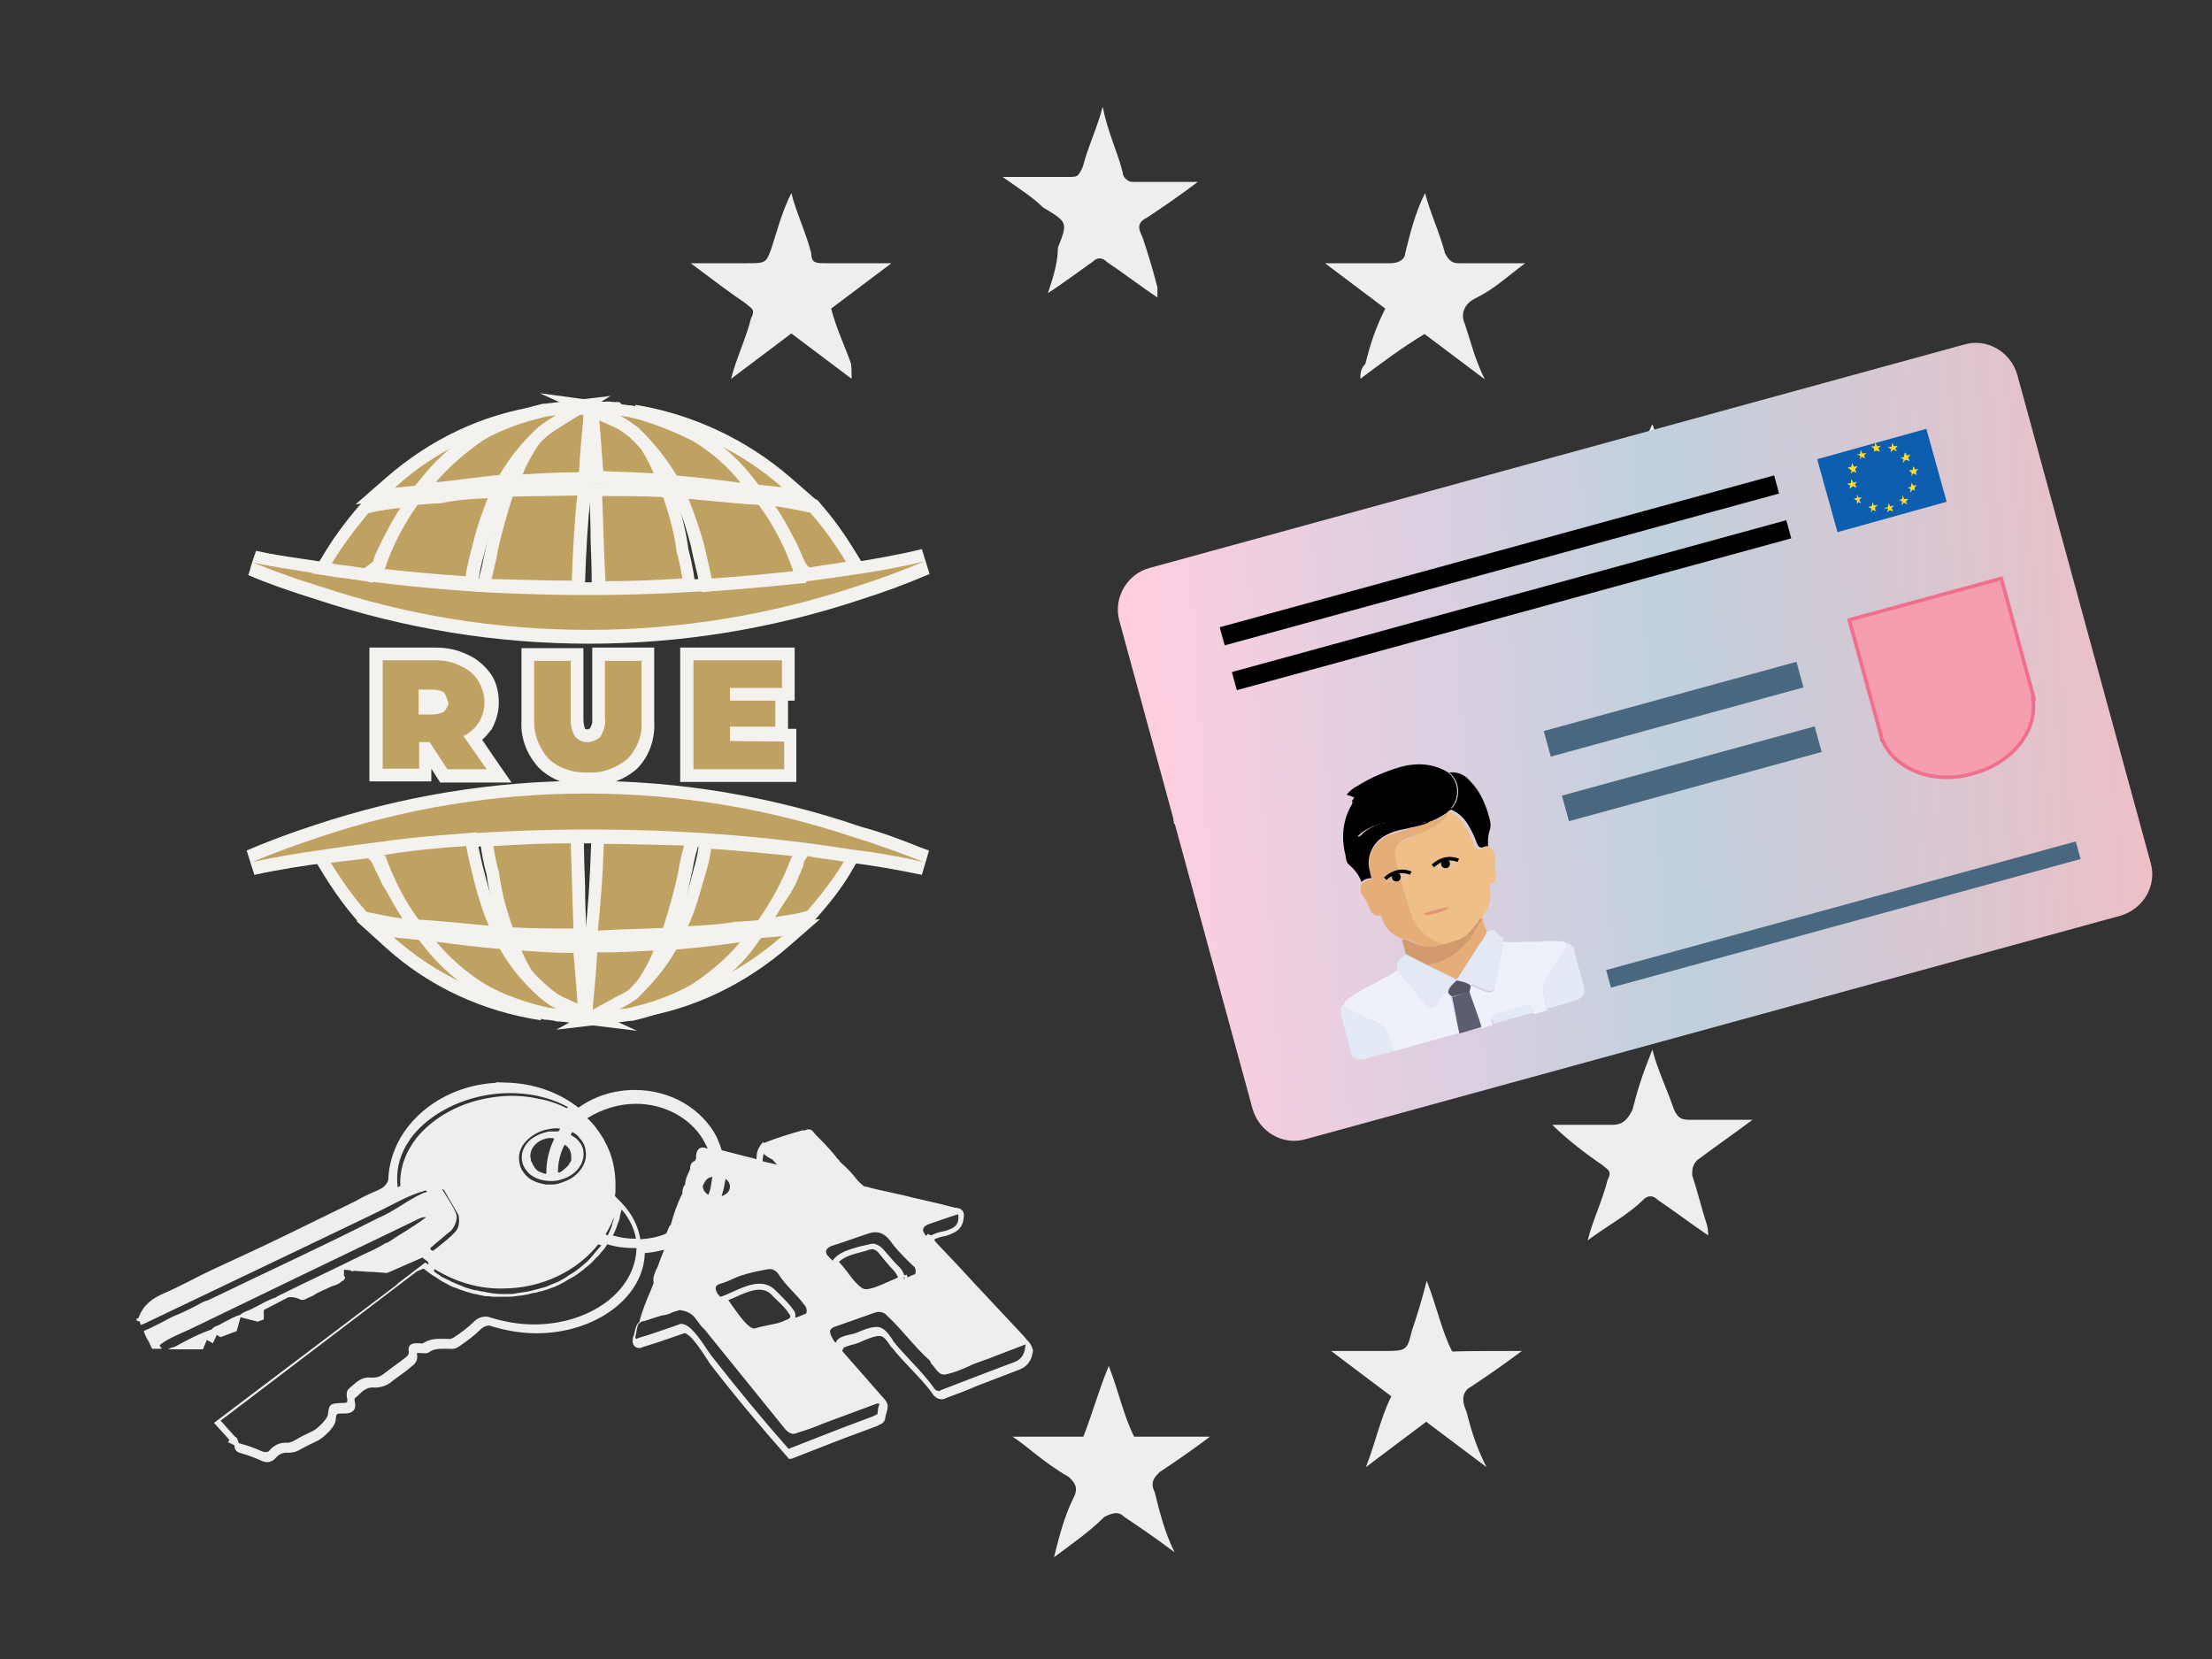 <?xml version="1.0" encoding="UTF-8"?>
<svg xmlns="http://www.w3.org/2000/svg" xmlns:xlink="http://www.w3.org/1999/xlink" version="1.1" id="Layer_1" x="0px" y="0px" viewBox="0 0 400 300" style="enable-background:new 0 0 400 300;" xml:space="preserve">
<rect x="0" y="0" width="400" height="300" fill="#333333" stroke="none"/>
<style type="text/css">
	.st0{fill:none;}
	.st1{fill:#C89929;}
	.st2{fill:#EEEEEE;}
	.st3{fill:#BFA161;}
	.st4{fill:#F3F2EF;}
	.st5{fill:url(#SVGID_1_);}
	.st6{fill:#49687F;}
	.st7{fill:#EFBF87;}
	.st8{fill:#EEF1F9;}
	.st9{fill:#E5AE78;}
	.st10{fill:#E3E9F5;}
	.st11{fill:#E3E9F4;}
	.st12{fill:#D19B6E;}
	.st13{fill:#5C5E6F;}
	.st14{fill:#535464;}
	.st15{fill:#E5937A;}
	.st16{opacity:0.35;fill:#D1D2D1;enable-background:new    ;}
	.st17{fill:none;stroke:#000000;stroke-width:0.649;stroke-miterlimit:10;}
	.st18{fill:#F59EAF;stroke:#F06F8D;stroke-width:0.649;stroke-miterlimit:10;}
	.st19{fill:#0D5EAF;}
	.st20{fill:#FFDB2C;}
</style>
<rect y="3" class="st0" width="400" height="300"></rect>
<g>
	<g>
		<path class="st0" d="M127.1,214.5c0.1,0.6,0.3,1.1,0.9,1.4c0.4-1,0.6-2,0.7-3.1C127.8,213.1,127.1,213.8,127.1,214.5z"></path>
	</g>
	<g>
		<path class="st1" d="M166.9,222.9c-0.1-0.1-0.2-0.2-0.3-0.3C166.8,222.7,166.8,222.8,166.9,222.9z"></path>
	</g>
	<g>
		<path class="st0" d="M131.9,214.5c0-1-1.1-1.8-2.4-1.8s-2.4,0.8-2.4,1.8s1.1,1.8,2.4,1.8S131.9,215.6,131.9,214.5z"></path>
	</g>
	<g>
		<path class="st0" d="M140.9,230.6c-0.4-0.6-1.1-1.2-1.9-1.1c-1.8,0.2-3.7,0.6-5.4,1.3c-1.1,0.4-2.1,0.9-3.2,1.3    c-1.1,0.4-1.2,0.9-0.6,1.9c1.2,1.7,2.9,3,4,4.8c0.8,1.2,2,2.4,3.7,1.7c2.7-1.1,5.6-1.8,8.3-3c0.2-0.6,0-1.1-0.4-1.5    C144.1,234,142.3,232.5,140.9,230.6z"></path>
	</g>
	<g>
		<path class="st0" d="M160.9,224.2c-1-1.5-2.4-1.8-4.1-1.3c-2.2,0.7-4.4,1.5-6.5,2.2c-1.1,0.3-1.3,1.2-0.5,2    c1.9,1.7,3.3,3.9,5.1,5.6c0.7,0.8,1.8,1,2.7,0.6c2.6-1,5.3-1.6,7.8-3.1c0.2-0.6,0-1.2-0.5-1.5    C163.6,227.2,162.1,225.9,160.9,224.2z"></path>
	</g>
	<g>
		<path class="st0" d="M131.9,214.5c0-1-1.1-1.8-2.4-1.8s-2.4,0.8-2.4,1.8s1.1,1.8,2.4,1.8S131.9,215.6,131.9,214.5z"></path>
	</g>
	<g>
		<path class="st0" d="M160.9,224.2c-1-1.5-2.4-1.8-4.1-1.3c-2.2,0.7-4.4,1.5-6.5,2.2c-1.1,0.3-1.3,1.2-0.5,2    c1.9,1.7,3.3,3.9,5.1,5.6c0.7,0.8,1.8,1,2.7,0.6c2.6-1,5.3-1.6,7.8-3.1c0.2-0.6,0-1.2-0.5-1.5    C163.6,227.2,162.1,225.9,160.9,224.2z"></path>
	</g>
	<g>
		<path class="st0" d="M140.9,230.6c-0.4-0.6-1.1-1.2-1.9-1.1c-1.8,0.2-3.7,0.6-5.4,1.3c-1.1,0.4-2.1,0.9-3.2,1.3    c-1.1,0.4-1.2,0.9-0.6,1.9c1.2,1.7,2.9,3,4,4.8c0.8,1.2,2,2.4,3.7,1.7c2.7-1.1,5.6-1.8,8.3-3c0.2-0.6,0-1.1-0.4-1.5    C144.1,234,142.3,232.5,140.9,230.6z"></path>
	</g>
	<g>
		<path class="st0" d="M140.9,230.6c-0.4-0.6-1.1-1.2-1.9-1.1c-1.8,0.2-3.7,0.6-5.4,1.3c-1.1,0.4-2.1,0.9-3.2,1.3    c-1.1,0.4-1.2,0.9-0.6,1.9c1.2,1.7,2.9,3,4,4.8c0.8,1.2,2,2.4,3.7,1.7c2.7-1.1,5.6-1.8,8.3-3c0.2-0.6,0-1.1-0.4-1.5    C144.1,234,142.3,232.5,140.9,230.6z"></path>
	</g>
	<g>
		<path class="st0" d="M160.9,224.2c-1-1.5-2.4-1.8-4.1-1.3c-2.2,0.7-4.4,1.5-6.5,2.2c-1.1,0.3-1.3,1.2-0.5,2    c1.9,1.7,3.3,3.9,5.1,5.6c0.7,0.8,1.8,1,2.7,0.6c2.6-1,5.3-1.6,7.8-3.1c0.2-0.6,0-1.2-0.5-1.5    C163.6,227.2,162.1,225.9,160.9,224.2z"></path>
	</g>
	<g>
		<path class="st0" d="M131.9,214.5c0-1-1.1-1.8-2.4-1.8s-2.4,0.8-2.4,1.8s1.1,1.8,2.4,1.8S131.9,215.6,131.9,214.5z"></path>
	</g>
	<g>
		<path class="st0" d="M127.1,205.9L127.1,205.9c-2.3-3.8-6.9-6.4-12.1-6.4l0,0C120.2,199.6,124.7,202.1,127.1,205.9z"></path>
	</g>
	<g>
		<path class="st0" d="M128.8,211.9c0,0.3,0,0.7-0.1,1c-1,0.2-1.6,0.9-1.6,1.7c0,0.1,0,0.2,0,0.2h1.3c0.2-0.6,0.3-1.3,0.3-1.9    C128.9,212.6,128.9,212.3,128.8,211.9c0.1-2.2-0.6-4.2-1.7-6H127C128.2,207.7,128.8,209.7,128.8,211.9z"></path>
	</g>
	<g>
		<path class="st0" d="M96.4,210.9c-0.1-0.1-0.2-0.2-0.2-0.4C96.3,210.6,96.3,210.8,96.4,210.9z"></path>
	</g>
	<g>
		<path class="st0" d="M97.4,211.8c-0.1-0.1-0.2-0.1-0.3-0.2C97.2,211.6,97.3,211.7,97.4,211.8z"></path>
	</g>
	<g>
		<path class="st0" d="M96.9,211.4c-0.1-0.1-0.2-0.2-0.3-0.4C96.7,211.2,96.8,211.3,96.9,211.4z"></path>
	</g>
	<g>
		<path class="st0" d="M96.1,210.4c-0.1-0.2-0.1-0.3-0.2-0.5C96,210,96.1,210.2,96.1,210.4z"></path>
	</g>
	<g>
		<path class="st0" d="M103.3,209.7c0-0.1,0-0.2,0-0.3c0-0.1,0-0.1,0-0.2l0,0C103.3,209.3,103.3,209.5,103.3,209.7z"></path>
	</g>
	<g>
		<path class="st0" d="M103,210.5c0,0.1-0.1,0.2-0.2,0.3C102.9,210.7,102.9,210.6,103,210.5z"></path>
	</g>
	<g>
		<path class="st0" d="M101.4,212L101.4,212L101.4,212z"></path>
	</g>
	<g>
		<path class="st0" d="M103.1,210.3c0,0,0-0.1,0.1-0.1c0-0.1,0-0.1,0.1-0.2C103.2,210.1,103.1,210.2,103.1,210.3z"></path>
	</g>
	<g>
		<path class="st0" d="M102.6,211l-0.1,0.1C102.6,211.1,102.6,211.1,102.6,211z"></path>
	</g>
	<g>
		<path class="st0" d="M101.8,211.8L101.8,211.8L101.8,211.8z"></path>
	</g>
	<g>
		<path class="st0" d="M95.9,209.7c0-0.2-0.1-0.4-0.1-0.6C95.9,209.3,95.9,209.5,95.9,209.7z"></path>
	</g>
	<g>
		<path class="st0" d="M66.3,220.5L66.3,220.5C66.3,220.4,66.3,220.4,66.3,220.5c-0.2-0.1-0.5-0.1-0.7,0.1c0,0,0,0,0.1,0    c0,0,0,0-0.1,0C65.9,220.6,66.2,220.7,66.3,220.5z"></path>
	</g>
	<g>
		<path class="st0" d="M66.6,220.1c0.1,0.1,0.3,0,0.4-0.2c0,0,0,0,0.1,0l0,0c0.1,0,0.3-0.1,0.4-0.2h-0.1c0,0,0,0,0-0.1    c-0.1,0-0.1,0-0.2,0.1l0,0c-0.1,0-0.1,0.1-0.2,0.2C66.8,219.9,66.7,220,66.6,220.1L66.6,220.1L66.6,220.1z"></path>
	</g>
	<g>
		<path class="st0" d="M128.3,216.1c0.1,0,0.1,0.1,0.2,0.1C128.4,216.2,128.4,216.1,128.3,216.1z"></path>
	</g>
	<g>
		<path class="st0" d="M128,216C128,216,128,215.9,128,216h0.1c0.2-0.4,0.3-0.8,0.4-1.2h-1.3C127.2,215.3,127.5,215.7,128,216z"></path>
	</g>
	<g>
		<path class="st0" d="M64.9,221L64.9,221c0.2,0,0.3,0,0.4-0.1l0.1-0.1l0,0l0,0l0,0l0,0c-0.1,0-0.2,0.1-0.2,0.1    C65,220.9,65,220.9,64.9,221L64.9,221c-0.1,0-0.2,0-0.3,0l0,0c-0.1,0-0.1,0.1-0.1,0.1C64.6,221.3,64.9,221.1,64.9,221z"></path>
	</g>
	<g>
		<path class="st0" d="M62.8,222c-0.1,0-0.3,0-0.4,0.1h-0.1l-0.1,0.1C62.4,222.3,62.7,222.3,62.8,222z"></path>
	</g>
	<g>
		<path class="st0" d="M62.6,224.1c0.2,0.1,0.4,0.1,0.6-0.2C63,223.9,62.7,224,62.6,224.1z"></path>
	</g>
	<g>
		<path class="st0" d="M63.2,223.9c0.2,0.1,0.3-0.1,0.4-0.2C63.5,223.7,63.4,223.8,63.2,223.9z"></path>
	</g>
	<g>
		<path class="st0" d="M61.8,224.6c0.2,0,0.5,0.1,0.6-0.2C62.2,224.3,62,224.3,61.8,224.6z"></path>
	</g>
	<g>
		<path class="st0" d="M64.3,223.2c0.2,0,0.5,0.1,0.6-0.2C64.6,223,64.4,223.1,64.3,223.2z"></path>
	</g>
	<g>
		<path class="st0" d="M59.6,225.6c0.2,0.1,0.5,0.1,0.7-0.2C60.1,225.3,59.7,225.5,59.6,225.6z"></path>
	</g>
	<g>
		<path class="st0" d="M60.3,225.4c0.2,0,0.3-0.1,0.4-0.2C60.6,225.2,60.4,225.2,60.3,225.4z"></path>
	</g>
	<g>
		<path class="st0" d="M61.3,224.7c-0.2,0-0.3,0.1-0.4,0.2C61.1,224.9,61.2,224.9,61.3,224.7z"></path>
	</g>
	<g>
		<path class="st0" d="M64.9,223c0.2,0.1,0.4,0,0.4-0.2C65.2,222.8,65,222.9,64.9,223z"></path>
	</g>
	<g>
		<path class="st0" d="M61.8,224.6c-0.2,0-0.3,0.1-0.4,0.2C61.6,224.8,61.7,224.7,61.8,224.6z"></path>
	</g>
	<g>
		<path class="st0" d="M59.9,223.5L59.9,223.5c0.2,0,0.3,0,0.4-0.2c-0.1,0-0.2,0-0.3,0C60,223.4,59.9,223.4,59.9,223.5L59.9,223.5    L59.9,223.5c-0.1,0-0.3,0-0.4,0h-0.1c-0.1,0-0.1,0.1-0.1,0.1C59.5,223.7,59.7,223.8,59.9,223.5z"></path>
	</g>
	<g>
		<path class="st0" d="M61.3,222.7c-0.2-0.1-0.3,0.1-0.4,0.2C61.1,222.9,61.3,222.9,61.3,222.7z"></path>
	</g>
	<g>
		<path class="st0" d="M62,222.5c-0.2-0.1-0.4-0.1-0.6,0.2C61.6,222.7,61.9,222.8,62,222.5z"></path>
	</g>
	<g>
		<path class="st0" d="M64.5,221.1c-0.1,0-0.2,0-0.2,0c-0.1,0-0.1,0-0.2,0c-0.1,0-0.2,0.1-0.2,0.1c0.1,0,0.1,0,0.2,0    C64.2,221.3,64.4,221.3,64.5,221.1z"></path>
	</g>
	<g>
		<path class="st0" d="M65.3,222.9c0.2,0,0.4-0.1,0.4-0.3C65.6,222.7,65.4,222.7,65.3,222.9z"></path>
	</g>
	<g>
		<path class="st0" d="M63.1,222c0.1,0,0.1-0.1,0.2-0.1C63.3,221.9,63.3,221.9,63.1,222c0.1-0.1,0.1-0.1,0.2-0.2    c-0.2,0-0.3,0.1-0.4,0.2C62.9,222,63,222,63.1,222L63.1,222z"></path>
	</g>
	<g>
		<path class="st0" d="M60.9,222.9c-0.2-0.1-0.3,0-0.4,0.2C60.7,223,60.8,223,60.9,222.9z"></path>
	</g>
	<g>
		<path class="st0" d="M67.4,221.8c-0.2,0-0.3,0.1-0.4,0.2C67.2,222,67.4,222,67.4,221.8z"></path>
	</g>
	<g>
		<path class="st0" d="M66.1,222.4c0.2,0,0.6,0.1,0.7-0.2C66.5,222.2,66.3,222.3,66.1,222.4z"></path>
	</g>
	<g>
		<path class="st0" d="M67.4,221.8c0.2,0.1,0.4-0.1,0.5-0.2C67.7,221.6,67.5,221.7,67.4,221.8z"></path>
	</g>
	<g>
		<path class="st0" d="M109.3,205.9H127c-2.4-3.8-6.9-6.4-12.1-6.4c-3.2,0-6.1,1-8.5,2.7C107.6,203.3,108.6,204.6,109.3,205.9z"></path>
	</g>
	<g>
		<path class="st0" d="M112,214.8h15.1c0-0.1,0-0.2,0-0.2c0-0.8,0.7-1.5,1.6-1.7c0.1-0.3,0.1-0.7,0.1-1c0-2.2-0.6-4.2-1.7-6h-17.7    c0.9,1.6,1.6,3.3,1.9,5.1C111.7,212.2,111.9,213.5,112,214.8z"></path>
	</g>
	<g>
		<path class="st0" d="M103.3,209.7c0-0.1,0-0.2,0-0.4C103.3,209.5,103.3,209.6,103.3,209.7L103.3,209.7z"></path>
	</g>
	<g>
		<path class="st0" d="M103.3,209.2C103.3,209.1,103.3,209.1,103.3,209.2C103.3,209.1,103.3,209.1,103.3,209.2    C103.3,209.1,103.3,209.1,103.3,209.2z"></path>
	</g>
	<g>
		<path class="st0" d="M103.2,210.2c0-0.1,0-0.2,0.1-0.2l0,0C103.2,210,103.2,210.1,103.2,210.2z"></path>
	</g>
	<g>
		<path class="st0" d="M127.2,214.8h-15.1c0,0.5,0.1,0.9,0.1,1.4s0,1-0.1,1.5c-0.2-0.2-0.5-0.5-0.7-0.7c-0.4,2.1-1.2,4.2-2.3,6    c1.8,0.8,3.8,1.2,5.9,1.2c6,0,11.2-3.4,13.1-8.2C127.5,215.7,127.2,215.3,127.2,214.8z"></path>
	</g>
	<g>
		<path class="st0" d="M98.8,212L98.8,212c0-2.2,0.5-4.2,1.4-6h-1.5c-1.6,0.4-2.8,1.6-2.8,3.2c0,0.2,0,0.4,0.1,0.6v0.1    c0,0.2,0.1,0.4,0.2,0.5c0,0,0,0.1,0.1,0.1c0.1,0.1,0.1,0.3,0.2,0.4c0,0.1,0.1,0.1,0.1,0.2c0.1,0.1,0.2,0.3,0.3,0.4    c0.1,0.1,0.1,0.1,0.2,0.2c0.1,0.1,0.2,0.1,0.3,0.2c0.1,0,0.1,0.1,0.2,0.1C98,211.9,98.4,211.9,98.8,212z"></path>
	</g>
	<g>
		<path class="st0" d="M100.2,205.9L100.2,205.9c-0.2-0.1-0.4-0.1-0.6-0.1c-0.3,0-0.6,0-0.9,0.1H100.2L100.2,205.9z"></path>
	</g>
	<g>
		<path class="st0" d="M101.4,212c0.2-0.1,0.3-0.2,0.5-0.3l0,0c0.3-0.2,0.5-0.4,0.7-0.6l0.1-0.1c0.1-0.1,0.1-0.2,0.2-0.2    c0.1-0.1,0.1-0.2,0.2-0.3c0-0.1,0.1-0.2,0.1-0.2c0-0.1,0.1-0.2,0.1-0.3c0-0.1,0-0.1,0.1-0.2c0-0.2,0.1-0.4,0.1-0.6    c0-0.9-0.4-1.7-1-2.2C101.7,208.6,101.3,210.2,101.4,212c-0.1,0-0.1,0-0.1,0.1C101.2,212.1,101.3,212.1,101.4,212L101.4,212z"></path>
	</g>
	<g>
		<path class="st0" d="M103.2,209.9L103.2,209.9c0-0.1,0-0.1,0.1-0.2l0,0C103.3,209.8,103.2,209.9,103.2,209.9z"></path>
	</g>
	<g>
		<path class="st0" d="M102.3,207c0.6,0.5,1,1.3,1,2.2l0,0C103.3,208.3,103,207.5,102.3,207C102.4,206.9,102.3,206.9,102.3,207    L102.3,207z"></path>
	</g>
	<g>
		<path class="st0" d="M74.3,205.9c-0.3,0.4-0.6,0.9-0.9,1.4C73.7,206.8,74,206.4,74.3,205.9L74.3,205.9z"></path>
	</g>
	<g>
		<path class="st0" d="M90.3,198L90.3,198H93c1.5,0.1,3,0.4,4.4,0.7c1.8,0.4,3.5,1,5.1,1.7c0.1-0.1,0.1-0.2,0.2-0.2    c-3.8-2.1-8.7-3.1-13.9-2.3c-6.3,0.8-11.5,3.9-14.5,8h0.1C77.9,201.4,83.7,198.4,90.3,198z"></path>
	</g>
	<g>
		<path class="st0" d="M69.7,229.8l-2.7-0.2c-0.2,0-0.2,0-0.4,0l-2.9-0.2c-0.1,0-0.1,0.1-0.2,0.1c-0.2,0-0.3-0.1-0.5-0.2l-1.1-0.1    v1.1l0.1,0.1c0.2,0.2,0.1,0.4-0.1,0.6v0.1l-0.4,0.2c-0.5,0.4-1.1,0.7-1.8,0.9l-2.8,1.3c-0.7,0.5-1.5,0.7-2.1,1.1    c-0.3,0.1-0.7,0.1-1-0.1c-0.6-0.3-1.3-0.4-2-0.3l-4.4,2.3v1.7l-1.1,0.4l-3.1-0.8l-0.7,2.5l-2.9,1.1l-0.7-0.4l-0.7,1.5l-1.1-0.6    l-0.7,1.7h-6.3c0.3-0.2,0.7-0.4,1.1-0.4c2.2-1.2,4.4-2.4,6.8-3.2c0.3-0.5,0.9-0.6,1.3-0.8l1.1-0.6c0.9-0.4,1.7-1,2.7-1.2    c0.6-0.6,1.3-0.7,1.9-1l0.4-0.2l0.8-0.4c1.1-0.6,2.2-1.2,3.4-1.6c0.2-0.2,0.5-0.3,0.7-0.4c4.8-2.3,9.6-4.6,14.4-7    c1.6-0.8,3.2-1.4,4.7-2.4l0.4-0.1c2.2-1.5,4.6-2.8,6.7-4.4h0.1c0.1-0.1,0.1-0.1,0-0.2c-0.9,0-1.5,0.6-2.2,0.8    c-13.4,6.4-26.8,12.9-40.2,19.4c-1.9,0.9-3.9,1.6-5.6,2.9c0,0.1,0,0.1,0,0.2c0.1,0.1,0.2,0.2,0.2,0.3l0.2-0.1    c0,0.1-0.1,0.2-0.2,0.2c0,0,0,0,0,0.1h-1.6l-0.6-1.3c-0.4-0.6-0.7-1.2-0.9-1.9c1.8-0.8,3.5-1.7,5.2-2.6c2-0.8,3.8-1.7,5.6-2.7    c0.3-0.2,0.7-0.2,1.1-0.4C47.7,229.7,58,225,68,219.9c3-1.3,5.4-3.4,8.3-4.6c0.2,0,0.4-0.1,0.6-0.3c-0.2-0.2-0.3-0.1-0.6,0    c-2.9,0.8-5.5,2.3-8.2,3.7c-0.2,0.1-0.2,0.1-0.4,0.2c-14,6.7-28,13.5-42,20.1c-0.1,0.3-0.3,0.5-0.4,0.8c-0.1,0.2-0.2,0.3-0.4,0.2    v0.4l0.6,0.2v0.1l0.6,1.3c0.2,0.8,0.5,1.5,1,2.1l0.6,1.3h9l0.7-1.7l1.1,0.6l0.7-1.5l0.8,0.4l2.9-1.1l0.7-2.5l3.1,0.8l1.1-0.4v-1.7    l4.4-2.3c0.7-0.1,1.4,0,2,0.3c0.3,0.2,0.7,0.2,1,0.1c0.7-0.4,1.5-0.6,2.1-1.1l2.8-1.3c0.7-0.2,1.3-0.4,1.8-0.8l0.4-0.2v-0.1    c0.2-0.2,0.3-0.3,0.1-0.6l-0.1-0.1v-1.1l1.1,0.1c0.2,0.1,0.3,0.2,0.5,0.2c0.1-0.1,0.2-0.1,0.3-0.1l2.9,0.2c0.2,0,0.2,0,0.4,0    l2.7,0.2l4.9-2.1l1.6-1.2l1.2,0.8c0-0.1,0.1-0.1,0.1-0.2c-0.1-0.3-0.2-0.6-0.2-0.8c-0.6-0.4-1.1-0.8-1.7-1.3L69.7,229.8z M67,220    c0.1-0.1,0.1-0.1,0.2-0.2l0,0c0.1,0,0.1,0,0.2-0.1c0,0,0,0,0,0.1h0.1c-0.1,0.1-0.2,0.1-0.4,0.2l0,0C67.1,220,67.1,220,67,220    c-0.1,0.2-0.3,0.3-0.4,0.2l0,0c0,0,0,0-0.1,0C66.7,220,66.8,219.9,67,220z M65.7,220.6c0.2-0.2,0.4-0.2,0.7-0.2l0,0l0,0    C66.2,220.7,65.9,220.6,65.7,220.6L65.7,220.6L65.7,220.6z M64.1,221.2c0.1,0,0.1,0,0.2,0c0.1,0,0.2,0,0.2,0l0.1-0.1l0,0    c0.1,0,0.2-0.1,0.3,0l0,0c0-0.1,0.1-0.1,0.2-0.2c0.1,0,0.1-0.1,0.2-0.1l0,0l0,0l0,0l0,0c0,0.1,0,0.1-0.1,0.1    c-0.1,0.1-0.2,0.1-0.4,0.1l0,0c-0.1,0.2-0.3,0.3-0.4,0.2c-0.1,0.2-0.3,0.2-0.4,0.2c-0.1,0-0.1,0-0.2,0    C63.9,221.3,64,221.2,64.1,221.2z M62.3,222.1C62.3,222.1,62.4,222.1,62.3,222.1c0.2-0.1,0.4-0.1,0.5-0.1c0.1-0.2,0.2-0.2,0.4-0.2    c0,0,0,0-0.1,0.1c0,0,0,0,0.1,0c0,0-0.1,0.1-0.2,0.1l0,0c-0.1,0-0.2,0-0.3,0c-0.1,0.3-0.4,0.2-0.6,0.2    C62.2,222.2,62.3,222.2,62.3,222.1z M60.9,222.9c0.1-0.1,0.3-0.2,0.4-0.2c0.2-0.3,0.4-0.3,0.6-0.2c-0.1,0.2-0.4,0.2-0.6,0.2    C61.3,222.9,61.1,222.9,60.9,222.9c-0.1,0.2-0.2,0.2-0.4,0.2C60.6,222.9,60.7,222.8,60.9,222.9z M59.3,223.6h0.1    c0.1-0.1,0.3-0.1,0.4,0l0,0l0,0c0-0.1,0.1-0.1,0.2-0.1c0.1,0,0.2,0,0.3,0c-0.1,0.2-0.3,0.2-0.4,0.2l0,0c-0.2,0.3-0.4,0.2-0.7,0.2    C59.2,223.6,59.3,223.6,59.3,223.6z"></path>
	</g>
	<g>
		<path class="st2" d="M185.9,242.5l-0.1,0.1l0,0L185.9,242.5L185.9,242.5c-0.2-0.2-0.4-0.4-0.6-0.7l-1.2-1.3c-2.5-2.7-5-5.3-7.5-8    c-1.2-1.3-2.5-2.7-3.7-4s-2.5-2.6-3.7-3.9l-0.1-0.2c-0.1-0.1-0.1-0.1-0.2-0.2l0.1-0.1c0.4-0.2,1-0.4,1.5-0.5    c0.6-0.1,1.2-0.3,1.8-0.6c1.4-0.6,2-1.7,2-3.4v-0.1c-0.2-0.9-0.9-1-1.4-1.1h-0.2c-2.2-0.6-4.8-1.2-7.5-1.8l-2-0.5    c-1.4-0.3-2.7-0.6-4.1-0.9l-1.7-0.4c-0.3-0.1-0.5-0.2-0.8-0.2l-0.4-0.1l-1-0.9c0-0.1-0.1-0.1-0.1-0.1c-0.9-1.2-1.8-2.2-3.2-3.4    c-0.1-0.2-0.2-0.4-0.4-0.5c-1-1.3-2.1-2.5-3.2-3.6c-0.5-0.5-0.9-0.9-1.3-1.4c-0.3-0.4-0.9-0.5-1.4-0.2h-0.4h-0.1    c-2.5,0.7-4.7,1.4-7,2.3l0,0l-0.1-0.2l-0.4,0.5c-0.1,0.1-0.2,0.2-0.2,0.3c-0.5,0.7-0.6,1.5-0.6,2.3c-0.1,0-0.3,0-0.4-0.1    c-1.6-0.4-3.2-0.8-4.7-1.2c-0.4-0.1-0.8-0.2-1.2-0.3c-0.2-0.8-0.6-1.6-0.9-2.4c-2.6-5-8.2-8.5-14.8-8.5c-3.9,0-7.4,1.2-10.2,3.2    c-3.3-2.6-7.5-4.2-12.2-4.5l-2.7-0.1c0,0,0,0,0,0.1c-7.5,0.4-13.9,4.3-17.2,9.8c-1.4,2.4-2.2,5-2.3,7.8c-0.1,0.4-0.4,0.8-0.7,1.1    c-0.3,0.3-0.7,0.5-1.1,0.7c-1.4,0.6-2.8,1.2-4.1,2c-4.3,2.1-8.6,4.2-12.9,6.3c-4.3,2.1-8.7,4.1-13,6.1c-3,1.4-5.8,3-8.8,4.3    c-2.1,0.9-3.7,2.1-4.5,4.3c-0.1,0.2-0.2,0.3-0.4,0.2v0.4l0.6,0.2v0.2l0.2,0.4c0.2-0.1,0.3-0.2,0.5-0.2c14-6.7,28.1-13.4,42-20.1    c0.2-0.1,0.2-0.1,0.4-0.2c2.7-1.3,5.3-2.9,8.2-3.7c0.2-0.1,0.4-0.2,0.6,0c-0.1,0.2-0.3,0.3-0.6,0.3c-2.9,1.3-5.4,3.4-8.3,4.6    c-10,5.1-20.3,9.8-30.4,14.7c-0.3,0.2-0.7,0.2-1.1,0.4c-1.8,1-3.6,1.9-5.6,2.7c-1.7,0.9-3.4,1.8-5.2,2.6c0.2,0.7,0.5,1.3,0.9,1.9    l0.6,1.3h1.6c0,0,0,0,0-0.1c0.1,0,0.2-0.1,0.2-0.2l-0.2,0.1c-0.1-0.1-0.1-0.2-0.2-0.3c0-0.1,0-0.1,0-0.2c1.7-1.3,3.7-2,5.6-2.9    c13.4-6.5,26.7-12.9,40.2-19.4c0.7-0.3,1.3-0.8,2.2-0.8c0.1,0.1,0.1,0.1,0,0.2h-0.1c-2.1,1.6-4.5,2.9-6.7,4.4l-0.4,0.1    c-1.5,1-3.1,1.6-4.7,2.4c-4.8,2.4-9.6,4.6-14.4,7c-0.2,0.1-0.5,0.2-0.7,0.4c-1.2,0.4-2.3,1-3.4,1.6l-0.8,0.4l-0.4,0.2    c-0.6,0.3-1.3,0.4-1.9,1c-1,0.2-1.8,0.8-2.7,1.2l-1.1,0.6c-0.4,0.2-1,0.3-1.3,0.8c-2.4,0.8-4.6,2-6.8,3.2c-0.4,0-0.7,0.2-1.1,0.4    h6.3l0.7-1.7l1.1,0.6l0.7-1.5l0.7,0.4l2.9-1.1l0.7-2.5l3.1,0.8l1.1-0.4v-1.7l4.4-2.3c0.7-0.1,1.4,0,2,0.3c0.3,0.2,0.7,0.2,1,0.1    c0.7-0.4,1.5-0.6,2.1-1.1l2.8-1.3c0.7-0.2,1.3-0.4,1.8-0.9l0.4-0.2v-0.1c0.2-0.2,0.3-0.3,0.1-0.6l-0.1-0.1v-1.1l1.1,0.1    c0.2,0.1,0.3,0.2,0.5,0.2c0.1-0.1,0.2-0.1,0.2-0.1l2.9,0.2c0.2,0,0.2,0,0.4,0l2.7,0.2l6.4-2.8c0.3,0.3,0.7,0.5,1,0.8l0.1,0.5    l-0.6-0.4l-5.1,3.9h0.1L39.1,257l-0.4,0.3l2.8,3.1l-0.3,0.4l0.7,0.3c0.4,0.2,0.5,0.2,0.5,0.4c0,0.5,0.3,1,0.9,1.2    c1.4,0.4,2.8,0.9,4.1,1.5c0.3,0.1,0.6,0.2,0.9,0.2c0.6,0,1.2-0.3,1.6-0.8c0.6-0.7,1.4-1,2.3-0.9c0.8,0,1.5-0.2,2.1-0.6    c0.9-0.5,1.9-1,3-1.5s3.3-2.5,3.4-3.8c0.1-1.2,0.1-1.2,1.4-1.2h0.4c0.6,0,1.1-0.2,1.4-0.5c0.3-0.3,0.4-0.8,0.3-1.4    c-0.2-0.7,0-0.9,0-0.9l0,0c0.3-0.2,0.5-0.4,0.8-0.7c0.7-0.7,1.4-1.2,2.4-1.2c1.1,0.1,2.2-0.2,3.1-0.8c0.6-0.5,1.3-1,2-1.5    s1.4-1,1.9-1.5c0.8-0.5,1.2-1.3,1-2.2c0-0.1,0-0.2,0-0.2s0.4-0.1,0.8,0c0.5,0,1.1,0.1,1.4-0.2c0.9-0.6,1.8-0.6,2.9-0.6    c0.3,0,0.6,0,0.8,0c0.6,0.1,1.1,0,1.7-0.4c1.6-1.1,2.9-2.1,3.9-3.1c0.5-0.5,1.1-0.7,1.6-0.7c2.8,0.9,5.7,1.4,8.5,1.4    c10.7,0,19.4-6.5,19.6-14.5c1.2-0.1,2.3-0.3,3.5-0.6c-0.3,0.8-0.7,1.7-1,2.6c-0.1,0.3-0.2,0.6-0.4,0.9c-0.3,0.7-0.7,1.5-0.5,2.5    l-0.5,1.3c-0.8,1.8-1.6,3.8-2.1,5.8c-0.6,0.4-0.7,1.3-0.9,2c0,0.2-0.1,0.4-0.1,0.4c-0.2,0.3-0.2,0.8-0.2,1.1c0,0.5,0.4,1,0.8,1.1    c0.3,0.1,0.7,0.1,1-0.1c1.7-0.5,3.5-1.1,5.2-1.7c0.8-0.3,1.5-0.5,2.3-0.8c0.4-0.1,1.5,0.5,4.1,4.6c0.2,0.3,0.4,0.6,0.5,0.8    c4.7,6.1,9.5,11.8,14.2,17.1l0.1,0.2h0.5l9.5-3.7l6.2-2.3l0.1-0.1c0,0,0.1-0.1,0.2-0.1s0.3-0.1,0.4-0.2c0.3-0.2,0.5-0.5,0.6-1    c0-0.3,0.1-0.6,0.2-0.9s0.2-0.7,0.2-1c0.1-0.4-0.1-0.9-0.4-1.3l-7.8-8.9l0.2-0.5c0.2-0.3,1.5-0.6,1.9-0.7c0.2-0.1,0.5-0.1,0.6-0.2    c0.4-0.1,0.8-0.3,1.2-0.5c1-0.4,2.2-0.9,3-0.8c0.7,0.1,1.2,0.9,1.7,1.6c0.1,0.2,0.2,0.4,0.4,0.5c1,1.3,2.2,2.5,3.3,3.7    c1.4,1.5,2.9,3,4,4.6c0.3,0.5,0.8,0.9,1.4,1c0.4,0.1,0.8,0,1.1-0.2c1.9-0.7,3.8-1.4,5.6-2.2c2.4-0.9,4.9-1.9,7.3-2.8    c1.8-0.6,2.6-1.8,2.8-3.6C186.5,243.1,186.1,242.7,185.9,242.5z M172,222.2c-0.5,0.2-1,0.4-1.6,0.5c-0.6,0.1-1.2,0.3-1.8,0.6    l-0.3,0.1c-0.2-0.1-0.3-0.2-0.5-0.3l-0.3,0.4c-1-1.1-0.7-1.8,0.9-2.3s3.1-1.1,4.8-1.6c0.1,0,0.1,0.1,0.1,0.2    C173.4,221.1,173,221.7,172,222.2z M161.5,231.4c-0.2,0.1-0.5,0.2-0.9,0.4c-1.3,0.6-3.4,1.5-4.3,1.3c-0.3-0.1-0.5-0.2-0.7-0.4    c-0.9-0.7-1.6-1.6-2.3-2.6c-0.5-0.6-1-1.3-1.6-1.9c1-1,2.6-1.4,4.1-1.8c0.4-0.1,0.9-0.2,1.3-0.4c0.3-0.1,0.5-0.1,0.8-0.1    c0.4,0.1,0.8,0.4,1.1,0.8c0.7,0.9,1.4,1.7,2.1,2.5c0.3,0.3,0.6,0.6,0.8,0.9c0.4,0.6,0.5,0.9,0.5,1    C162.4,230.9,162.1,231.2,161.5,231.4z M164.1,231l-0.1-0.5l-0.4,0.1h-0.1c-0.1-0.4-0.3-0.8-0.7-1.3c-0.3-0.3-0.6-0.6-0.9-0.9    c-0.7-0.8-1.4-1.6-2.1-2.4c-0.4-0.5-1-0.9-1.7-1.1H158c-0.4,0-0.8,0.1-1.2,0.2c-0.4,0.1-0.8,0.2-1.3,0.3c-1.8,0.5-3.8,1-4.9,2.5    v0.1c-0.2-0.2-0.5-0.5-0.7-0.7c-0.9-0.8-0.6-1.6,0.5-2c2.2-0.7,4.4-1.5,6.5-2.2c1.6-0.6,3-0.2,4.1,1.3c1.2,1.7,2.7,3.1,4.1,4.5    c0.4,0.2,0.6,0.8,0.4,1.5C165.1,230.5,164.6,230.8,164.1,231z M163.6,231.2c-0.1,0-0.2,0.1-0.2,0.1v-0.1c0-0.1,0.1-0.2,0.1-0.3    L163.6,231.2z M142.9,238.2c-0.1,0.1-0.2,0.2-0.3,0.3c-0.1,0.1-0.2,0.1-0.5,0.2c-0.9,0.5-2,0.7-3,0.9c-0.8,0.2-1.7,0.3-2.5,0.6    c-1,0.3-2.6-1.9-3.4-3c-0.2-0.3-0.4-0.5-0.5-0.7c-0.2-0.2-0.3-0.4-0.5-0.7c-0.2-0.2-0.3-0.5-0.5-0.7c0.4-0.2,0.8-0.3,1.2-0.5    c2.4-1.1,4.9-2.2,6.6-0.5c0.3,0.4,0.7,0.7,1,1c0.8,0.8,1.6,1.5,2.2,2.5C142.9,237.7,142.9,238,142.9,238.2z M143.5,236.9    c-0.7-1-1.5-1.8-2.3-2.6c-0.3-0.3-0.7-0.7-1-1c-2.2-2.2-5.3-0.8-7.7,0.3c-0.7,0.3-1.3,0.6-1.9,0.8l-0.4,0.1    c-0.1-0.2-0.3-0.4-0.4-0.5c-0.6-1-0.6-1.6,0.6-1.9c1.1-0.3,2.2-0.9,3.2-1.3c1.7-0.6,3.6-1,5.4-1.3c0.8-0.1,1.5,0.4,1.9,1.1    c1.3,2,3.1,3.4,4.5,5.3c0.4,0.4,0.6,1,0.4,1.6c-0.7,0.3-1.3,0.6-2,0.8C143.9,237.7,143.8,237.2,143.5,236.9z M108.3,225.7    c-0.2,0.2-0.4,0.5-0.6,0.7c-0.2,0.2-0.3,0.4-0.5,0.6s-0.4,0.5-0.6,0.7c-0.2,0.2-0.4,0.4-0.5,0.5c-0.2,0.2-0.5,0.4-0.7,0.6    s-0.4,0.3-0.6,0.5c-0.3,0.2-0.5,0.4-0.8,0.6c-0.2,0.1-0.4,0.3-0.6,0.4c-0.3,0.2-0.6,0.3-0.8,0.5c-0.2,0.1-0.4,0.3-0.6,0.4    c-0.3,0.2-0.6,0.3-0.9,0.5c-0.2,0.1-0.4,0.2-0.7,0.3c-0.3,0.1-0.7,0.3-1,0.4c-0.2,0.1-0.4,0.2-0.7,0.3c-0.3,0.1-0.7,0.2-1.1,0.3    c-0.2,0.1-0.4,0.1-0.7,0.2c-0.4,0.1-0.8,0.2-1.2,0.3c-0.2,0-0.4,0.1-0.6,0.1c-0.4,0.1-0.9,0.1-1.3,0.2c-0.2,0-0.3,0-0.5,0.1    c-0.6,0.1-1.3,0.1-1.9,0.1c-0.1,0-0.2,0-0.2,0c-0.6,0-1.2,0-1.8-0.1c-0.2,0-0.4,0-0.6-0.1c-0.4,0-0.8-0.1-1.2-0.2    c-0.2,0-0.5-0.1-0.7-0.1c-0.4-0.1-0.7-0.2-1.1-0.2c-0.2-0.1-0.5-0.1-0.7-0.2c-0.3-0.1-0.7-0.2-1-0.3c-0.2-0.1-0.5-0.2-0.7-0.3    c-0.3-0.1-0.7-0.3-1-0.4c-0.2-0.1-0.4-0.2-0.7-0.3c-0.3-0.2-0.7-0.4-1-0.5c-0.2-0.1-0.4-0.2-0.6-0.3c-0.4-0.2-0.7-0.5-1.1-0.7    c-0.1-0.1-0.3-0.2-0.4-0.3c0,0,0,0-0.1-0.1v-0.3l0.1-0.1c3.7,2.3,8,3.6,12.3,3.5c7.1,0,13.5-3.2,17.3-8c0.2,0.1,0.4,0.2,0.6,0.2    l0,0C108.6,225.3,108.5,225.5,108.3,225.7z M111.6,221.6c0.1-0.3,0.2-0.5,0.3-0.8c0.1-0.3,0.2-0.6,0.2-0.9    c0.1-0.3,0.1-0.5,0.2-0.8c0-0.1,0.1-0.2,0.1-0.4c1.4,1.6,2.3,3.5,2.6,5.3h-0.1c-1.4,0-2.8-0.2-4.1-0.6c0.1-0.1,0.1-0.2,0.2-0.3    c0.1-0.2,0.2-0.5,0.3-0.7S111.5,221.9,111.6,221.6z M82.5,219.5c-0.2-0.5-0.6-1.3-1.1-2.1c-0.7-1.2-1.5-2.4-1.5-2.4l0.4,0.2    l1.2,2.1l1.4,2.4c0,0,0.4,1.6-0.3,2.7s-4.3,3.8-4.3,3.8l-0.4-0.2l-0.1-0.3c0,0,3.4-2.9,3.7-3.1S82.9,220.8,82.5,219.5z     M111.3,219.1c0,0.3-0.1,0.5-0.2,0.8c-0.1,0.3-0.1,0.6-0.2,0.9c-0.1,0.2-0.2,0.5-0.2,0.7c-0.1,0.3-0.2,0.6-0.3,0.8    c-0.1,0.2-0.2,0.5-0.3,0.7c-0.1,0.1-0.1,0.3-0.2,0.4c-0.1-0.1-0.3-0.1-0.4-0.2c0.8-1.3,1.5-2.7,1.9-4.2    C111.3,218.9,111.3,219,111.3,219.1z M103.3,209.2c0,0.1,0,0.1,0,0.2s0,0.2,0,0.4c0,0.1,0,0.1-0.1,0.2c0,0.1,0,0.2-0.1,0.2    c0,0,0,0.1-0.1,0.1c0,0.1-0.1,0.2-0.1,0.2c0,0.1-0.1,0.2-0.2,0.3c-0.1,0.1-0.1,0.2-0.2,0.2l-0.1,0.1c-0.2,0.2-0.4,0.4-0.7,0.6l0,0    c-0.1,0.1-0.3,0.2-0.5,0.3c0,0,0,0-0.1,0s-0.1,0-0.2,0.1c0,0,0-0.1,0-0.2c0-1.7,0.4-3.4,1.2-4.9l0,0l0,0    C103,207.5,103.3,208.3,103.3,209.2C103.3,209.1,103.3,209.1,103.3,209.2z M98.7,212.3c-0.1,0-0.2-0.1-0.3-0.1s-0.2-0.1-0.3-0.1    c-0.2-0.1-0.3-0.1-0.5-0.2l0,0c-0.1,0-0.2-0.1-0.2-0.1c-0.1-0.1-0.2-0.1-0.3-0.2c-0.1-0.1-0.1-0.1-0.2-0.2    c-0.1-0.1-0.2-0.2-0.3-0.4c0-0.1-0.1-0.1-0.1-0.2c-0.1-0.1-0.2-0.2-0.2-0.4c0,0,0-0.1-0.1-0.1c-0.1-0.2-0.1-0.3-0.2-0.5v-0.1    c0-0.2-0.1-0.4-0.1-0.6c0-1.6,1.2-2.8,2.8-3.2c0.3-0.1,0.6-0.1,0.9-0.1c0.2,0,0.4,0,0.6,0.1c0,0,0,0,0,0.1l0,0    c-0.9,1.8-1.4,3.9-1.4,5.9v0.1C98.8,212.1,98.8,212.2,98.7,212.3C98.8,212.3,98.8,212.3,98.7,212.3    C98.8,212.3,98.7,212.3,98.7,212.3L98.7,212.3z M101.3,204.1c-0.1,0.2-0.2,0.4-0.4,0.5c-0.5,0-1,0-1.6,0c-1.1,0.2-2.1,0.6-3,1.2    c-0.3,0.2-0.5,0.4-0.8,0.7c-0.9,1-1.3,2.2-1.1,3.4c0.1,0.7,0.4,1.3,0.9,1.9c0.3,0.4,0.7,0.7,1.2,1c0.7,0.4,1.4,0.6,2.2,0.7    c0.6,0.1,1.3,0.1,2,0c0.1,0,0.3-0.1,0.4-0.1l0,0c0.7-0.2,1.4-0.4,2-0.8c1.7-1,2.6-2.7,2.4-4.4c-0.1-1-0.7-1.8-1.4-2.4    c-0.3-0.2-0.6-0.4-0.9-0.6c0.1-0.2,0.2-0.3,0.3-0.5c0.5,0.3,1,0.6,1.3,1.1c0.6,0.6,1,1.4,1.1,2.3c0.3,1.8-0.6,3.5-2.2,4.7    c-0.7,0.5-1.6,0.9-2.6,1.2l0,0c-0.1,0-0.3,0.1-0.4,0.1c-0.4,0.1-0.8,0.1-1.1,0.1s-0.5,0-0.8,0c-0.9-0.1-1.8-0.4-2.6-0.8    c-0.7-0.4-1.2-0.9-1.6-1.5c-0.4-0.5-0.6-1.2-0.7-1.8c-0.2-1.4,0.2-2.7,1.3-3.8c0.1-0.1,0.2-0.2,0.3-0.3c1-0.9,2.3-1.6,3.7-1.8    C100,204,100.7,204,101.3,204.1z M138.4,208.9c0.1,0.1,0.3,0.2,0.4,0.3l0.9,0.5l0.8,0.9l-2.6-0.6c0-0.5,0.1-1,0.2-1.4    C138.2,208.8,138.3,208.8,138.4,208.9z M127.9,213.2c0.2-0.2,0.5-0.3,0.9-0.4v0.1c-0.1,0.6-0.2,1.3-0.3,1.9    c-0.1,0.4-0.2,0.8-0.4,1.2c0,0,0,0-0.1,0c-0.5-0.3-0.9-0.9-0.9-1.4c0-0.1,0-0.3,0.1-0.4C127.4,213.8,127.6,213.4,127.9,213.2z     M130.9,214.8c0.1-0.5,0.2-1.1,0.3-1.6l0,0c0.5,0.3,0.8,0.8,0.8,1.4c0,0.8-0.6,1.4-1.5,1.7C130.6,215.8,130.8,215.3,130.9,214.8z     M115,199.6c5.2,0,9.8,2.6,12.1,6.4c0.3,0.6,0.6,1.1,0.9,1.7c-0.3-0.1-0.6-0.2-1.1-0.2c-0.3,0.1-0.9,0.3-1,1.3    c-0.1,0.2,0,0.4,0,0.6l-0.2,0.5l0,0c-0.9,0.3-0.9,1.1-0.9,1.5l0,0c-0.1,0.2-0.2,0.5-0.3,0.7c-0.3,0.6-0.6,1.3-0.6,2.1    c-0.4,0.4-0.4,0.8-0.5,1.2c0,0.1,0,0.3,0,0.4c-1,2-1.6,3.8-2.1,5.7c-0.2,0.1-0.3,0.3-0.4,0.6l-0.1,0.2c-0.1,0.3-0.2,0.6-0.4,0.8    c-1.4,0.6-3,0.9-4.6,1c-0.4-2.4-1.5-4.6-3.4-6.6l0,0l-0.2-0.2l0,0l-0.1-0.1l0,0l0,0l-0.7-0.7l0,0l0,0l-0.2-0.2    c0.1-0.5,0.1-1,0.1-1.5c0-0.2,0-0.4,0-0.6c0-1.1-0.1-2.2-0.3-3.2c-0.3-1.8-1-3.5-1.9-5.1c-0.8-1.3-1.7-2.6-2.9-3.7    C108.8,200.6,111.8,199.6,115,199.6L115,199.6z M88.8,197.9c5.2-0.7,10.1,0.2,13.9,2.3c-0.1,0.1-0.1,0.1-0.2,0.2    c-1.6-0.8-3.3-1.4-5.1-1.7c-2.6-0.6-5.4-0.7-8.1-0.3c-6,0.8-11,3.7-14,7.4c-2,2.6-3.1,5.6-2.9,8.7c-0.2,0-0.3,0.1-0.5,0.2v-0.1    c-0.3-2.6,0.2-5.1,1.5-7.4c0.3-0.5,0.6-0.9,0.9-1.4C77.2,201.9,82.5,198.8,88.8,197.9z M96.5,239.5c-2.7,0-5.5-0.5-8.3-1.4    c-0.9-0.1-1.8,0.2-2.5,0.9c-1,1-2.2,1.9-3.7,2.9c-0.4,0.2-0.7,0.3-1.2,0.2c-0.3,0-0.6,0-0.8,0c-1.1,0-2.3,0-3.5,0.8    c-0.1,0.1-0.5,0-0.7,0s-0.4,0-0.6,0c-0.5,0-0.8,0.1-1.1,0.4c-0.1,0.2-0.3,0.5-0.2,1c0.1,0.4-0.1,0.9-0.6,1.2c-0.6,0.5-1.3,1-2,1.5    s-1.3,1-2,1.5c-0.6,0.5-1.5,0.7-2.4,0.6c-1.4-0.1-2.3,0.7-3.1,1.4c-0.2,0.2-0.5,0.4-0.7,0.6c-0.6,0.5-0.4,1.6-0.3,1.9    c0,0.3,0,0.4,0,0.5c-0.1,0.1-0.3,0.2-0.6,0.2h-0.5c-2,0.1-2.2,0.2-2.4,2.1c-0.1,0.8-1.9,2.6-2.8,3c-1.1,0.5-2.1,1-3.1,1.6    c-0.5,0.3-1,0.5-1.5,0.5c-1.2-0.1-2.3,0.4-3.1,1.3c-0.3,0.5-0.9,0.4-1.3,0.3c-1.3-0.6-2.7-1.1-4.2-1.5c-0.2-0.1-0.2-0.2-0.2-0.2    c-0.1-0.6-0.3-0.9-0.6-1l-2.6-2.9l35.5-27l1.2-0.5c0.5,0.4,1,0.8,1.6,1.2c0.2,0.1,0.3,0.2,0.5,0.3c0.4,0.3,0.8,0.5,1.2,0.8    c0.2,0.1,0.4,0.2,0.6,0.3c0.4,0.2,0.7,0.4,1.1,0.6c0.3,0.1,0.5,0.2,0.8,0.3c0.4,0.1,0.7,0.3,1.1,0.4c0.3,0.1,0.6,0.2,0.9,0.3    c0.3,0.1,0.7,0.2,1,0.3c0.3,0.1,0.7,0.1,1,0.2c0.3,0.1,0.6,0.1,0.9,0.2c0.3,0.1,0.7,0.1,1,0.1s0.6,0.1,0.9,0.1c0.3,0,0.7,0,1,0    s0.6,0,0.9,0c0.1,0,0.2,0,0.2,0l0,0c0.7,0,1.3,0,1.9-0.1c0.2,0,0.4-0.1,0.7-0.1c0.4,0,0.9-0.1,1.3-0.2c0.3,0,0.5-0.1,0.8-0.2    c0.4-0.1,0.8-0.1,1.1-0.2s0.5-0.2,0.8-0.2c0.3-0.1,0.7-0.2,1-0.3c0.3-0.1,0.5-0.2,0.8-0.3c0.3-0.1,0.7-0.2,1-0.4    c0.3-0.1,0.5-0.2,0.8-0.4c0.3-0.1,0.6-0.3,0.9-0.5c0.2-0.1,0.5-0.3,0.7-0.4c0.3-0.2,0.6-0.3,0.9-0.5c0.2-0.2,0.5-0.3,0.7-0.5    c0.3-0.2,0.5-0.4,0.8-0.6c0.2-0.2,0.4-0.4,0.6-0.5c0.2-0.2,0.5-0.4,0.7-0.6s0.4-0.4,0.6-0.6c0.2-0.2,0.4-0.5,0.7-0.7    c0.2-0.2,0.4-0.4,0.5-0.6c0.2-0.2,0.4-0.5,0.6-0.7c0.2-0.2,0.3-0.4,0.5-0.7c0-0.1,0.1-0.1,0.1-0.2c1.6,0.5,3.3,0.7,5,0.7    c0.1,0,0.2,0,0.3,0C114.9,233.5,106.7,239.5,96.5,239.5z M158.7,255.5c0,0.2-0.1,0.3-0.2,0.3c0,0-0.1,0.1-0.2,0.1    s-0.2,0.1-0.4,0.2l-6.1,2.3l-9.2,3.6c-4.6-5.2-9.3-10.9-14-16.9c-0.1-0.2-0.3-0.4-0.5-0.7c-1.7-2.6-3.4-5-4.9-5    c-0.1,0-0.3,0-0.4,0.1c-0.8,0.3-1.5,0.5-2.3,0.8c-1.7,0.6-3.5,1.2-5.2,1.7l-0.1,0.1c0,0-0.1,0-0.2,0c0,0,0-0.1-0.1-0.2    c0-0.2,0-0.4,0.1-0.6c0-0.2,0.1-0.4,0.1-0.6c0.1-0.4,0.2-1.3,0.5-1.4l0.2-0.1l0.1-0.2c0.2,0,0.4-0.1,0.6-0.1    c0.2-0.1,0.3-0.1,0.6-0.2c0.3-0.1,0.6-0.2,0.9-0.3l1.6-0.5c0.7-0.1,1.3-0.2,2-0.6l1.3-0.4c0.9,0.1,1.7,0.4,2.3,0.9    c0.8,0.7,1.2,1.7,2,2.4c0.1,0.1,0.1,0.1,0.2,0.2l14.4,17.8c0.6,0.8,1.4,1.3,2.1,1l0.9-0.3c1.3-0.4,2.7-0.9,4.1-1.5l9.7-3.6    c0.1,0,0.3,0,0.4,0c0,0.3-0.1,0.5-0.2,0.8C158.8,254.9,158.7,255.2,158.7,255.5z M185.4,243.6c-0.2,1.5-0.8,2.3-2.2,2.8    c-2.5,0.9-5,1.9-7.4,2.8c-1.9,0.7-3.8,1.5-5.7,2.2l-0.1,0.1c-0.1,0.1-0.2,0-0.4,0c-0.3,0-0.5-0.2-0.7-0.5    c-1.2-1.7-2.7-3.3-4.1-4.8c-1.1-1.2-2.2-2.3-3.2-3.6c-0.1-0.1-0.2-0.3-0.3-0.5c-0.6-0.8-1.2-1.8-2.3-2.1c-1.1-0.2-2.4,0.3-3.6,0.8    c-0.4,0.2-0.8,0.3-1.1,0.4c-0.1,0-0.3,0.1-0.5,0.1c-1.3,0.3-2.2,0.6-2.5,1.2l-0.2,0.3c-0.2-0.2-0.4-0.4-0.5-0.7    c-0.8-1.3-0.7-1.9,0.7-2.3c2.3-0.8,4.5-1.6,6.8-2.4c0.8-0.3,1.7-0.2,2.3,0.5c2.7,2.5,4.9,5.6,7.7,8.1c0.2,0.2,0.2,0.6,0.4,0.7    c0.8,0.8,1.3,2.2,2.7,1.8c1.3-0.3,2.6-0.8,3.9-1.4c1.6-0.8,3.3-1.2,4.9-1.9l5.5-2.1C185.4,243.4,185.4,243.5,185.4,243.6z"></path>
	</g>
</g>
<g>
	<path class="st2" d="M308.9,223.4c-2.7-1.8-6.4-4.6-9.1-6.4c-0.9-0.9-1.8-0.9-2.7,0c-2.7,2.7-6.4,4.6-10,7.3   c0.9-3.6,2.7-7.3,3.6-10.9c0.9-1.8,0-1.8-0.9-2.7c-2.7-1.8-6.4-4.6-9.1-7.3c3.6,0,7.3,0,10.9,0c1.8,0,2.7-0.9,3.6-2.7   c0.9-3.6,1.8-6.4,3.6-10.9c0.9,3.6,2.7,7.3,3.6,10s1.8,2.7,3.6,2.7c3.6,0,6.4,0,10.9,0c-3.6,2.7-6.4,4.6-10,7.3   c-0.9,0.9-0.9,1.8-0.9,2.7c0.9,2.7,1.8,6.4,2.7,9.1C308.9,222.5,308.9,223.4,308.9,223.4L308.9,223.4z"></path>
	<path class="st2" d="M189.5,53c0.9-2.7,1.8-5.5,1.8-8.2c1.8-4.6,1.8-4.6-2.7-7.3c-1.8-1.8-4.6-3.6-7.3-5.5c4.6,0,8.2,0,11.8,0   c1.8,0,1.8,0,2.7-1.8c0.9-3.6,2.7-7.3,3.6-10.9c0.9,4.6,2.7,8.2,3.6,11.8c0,0.9,0.9,1.8,1.8,1.8c3.6,0,7.3,0,11.8,0   c-3.6,2.7-6.4,4.6-9.1,6.4c-1.8,0.9-1.8,1.8-0.9,3.6c0.9,2.7,1.8,5.5,2.7,9.1c0,0.9,0,0.9,0,1.8l0,0c-2.7-1.8-6.4-4.6-9.1-6.4   c-0.9-0.9-1.8-0.9-2.7,0C195.9,48.5,192.3,51.2,189.5,53L189.5,53z"></path>
	<path class="st2" d="M246,68.5c0-0.9,0-1.8,0.9-2.7c0.9-3.6,1.8-6.4,3.6-10c-3.6-2.7-7.3-5.5-10.9-8.2c4.6,0,8.2,0,11.8,0   c1.8,0,2.7-0.9,2.7-1.8c0.9-3.6,1.8-7.3,3.6-10.9c0.9,3.6,2.7,7.3,3.6,10.9c0.9,1.8,1.8,1.8,2.7,1.8c3.6,0,7.3,0,11.8,0   c-3.6,2.7-5.5,4.6-9.1,6.4c-1.8,0.9-2.7,2.7-1.8,4.6c0.9,2.7,1.8,6.4,3.6,10c-3.6-2.7-7.3-5.5-10.9-8.2   C253.3,63,249.6,65.8,246,68.5L246,68.5z"></path>
	<path class="st2" d="M154,68.5c-3.6-2.7-7.3-5.5-10.9-8.2c-3.6,2.7-7.3,5.5-10.9,8.2c0.9-3.6,2.7-7.3,3.6-10.9   c0.9-1.8,0-1.8-0.9-2.7c-2.7-1.8-6.4-4.6-10-7.3c3.6,0,7.3,0,10,0c3.6,0,3.6,0,4.6-2.7c0.9-2.7,1.8-6.4,3.6-10   c0.9,3.6,2.7,7.3,3.6,10.9c0,1.8,0.9,1.8,2.7,1.8c3.6,0,7.3,0,11.8,0c-3.6,2.7-7.3,5.5-10.9,8.2c0.9,3.6,2.7,7.3,3.6,10   C154,66.7,154,67.6,154,68.5L154,68.5z"></path>
	<path class="st2" d="M324.3,166.9c-3.6-2.7-7.3-5.5-10.9-8.2c-3.6,2.7-7.3,5.5-10.9,8.2c0.9-2.7,1.8-5.5,2.7-7.3   c1.8-5.5,1.8-5.5-2.7-8.2c-1.8-1.8-3.6-2.7-6.4-4.6c4.6,0,8.2,0,11.8,0c1.8,0,1.8-0.9,2.7-1.8c0.9-3.6,2.7-7.3,3.6-10.9   c0.9,3.6,1.8,6.4,2.7,9.1c0.9,3.6,0.9,3.6,4.6,3.6c2.7,0,6.4,0,10,0c-3.6,2.7-7.3,5.5-10.9,8.2c0.9,3.6,2.7,7.3,3.6,10.9   C324.3,165.1,324.3,166,324.3,166.9L324.3,166.9z"></path>
	<path class="st2" d="M275.2,244.3c-3.6,2.7-6.4,4.6-9.1,6.4c-1.8,0.9-1.8,2.7-0.9,4.6c0.9,3.6,1.8,6.4,3.6,10   c-3.6-2.7-7.3-5.5-10.9-8.2c-3.6,2.7-7.3,5.5-10.9,8.2c1.8-4.6,2.7-9.1,4.6-12.8c-3.6-2.7-7.3-5.5-10.9-8.2c3.6,0,6.4,0,9.1,0   c4.6,0,4.6,0,5.5-3.6c0.9-2.7,1.8-5.5,2.7-9.1c1.8,4.6,2.7,9.1,4.6,12.8C265.1,244.3,269.7,244.3,275.2,244.3z"></path>
	<path class="st2" d="M183.1,259.8c4.6,0,8.2,0,12.8,0c1.8-4.6,2.7-8.2,4.6-12.8c1.8,4.6,2.7,9.1,4.6,12.8c4.6,0,9.1,0,13.7,0   c-3.6,2.7-6.4,4.6-9.1,6.4c-0.9,0.9-1.8,1.8-0.9,3.6c0.9,3.6,1.8,7.3,3.6,10.9c-3.6-2.7-6.4-4.6-9.1-6.4c-0.9-0.9-1.8-0.9-3.6,0   c-2.7,2.7-5.5,4.6-9.1,7.3c0.9-3.6,1.8-7.3,3.6-10.9c0.9-1.8,0-2.7-0.9-3.6C188.6,264.4,185.9,261.6,183.1,259.8L183.1,259.8z"></path>
	<path class="st2" d="M298.8,76.7c1.8,4.6,2.7,9.1,4.6,12.8c4.6,0,9.1,0,13.7,0c-3.6,2.7-6.4,4.6-10,7.3c-0.9,0.9-1.8,1.8-0.9,2.7   c0.9,3.6,2.7,7.3,3.6,10.9c-3.6-2.7-6.4-4.6-10-7.3c-0.9-0.9-1.8-0.9-2.7,0c-2.7,2.7-6.4,4.6-10,7.3c0.9-3.6,2.7-7.3,3.6-10.9   c0.9-1.8,0-1.8-0.9-2.7c-2.7-1.8-6.4-4.6-9.1-7.3c3.6,0,7.3,0,10.9,0c2.7,0,3.6-0.9,3.6-2.7C296.1,83.1,297,80.4,298.8,76.7z"></path>
	<path class="st2" d="M189.5,53L189.5,53L189.5,53L189.5,53L189.5,53z"></path>
	<path class="st2" d="M210.5,53L210.5,53C211.4,53,211.4,53,210.5,53L210.5,53L210.5,53z"></path>
	<path class="st2" d="M154,68.5L154,68.5L154,68.5L154,68.5z"></path>
	<path class="st2" d="M246,68.5L246,68.5L246,68.5z"></path>
	<path class="st2" d="M75.7,166.9L75.7,166.9L75.7,166.9L75.7,166.9L75.7,166.9z"></path>
	<path class="st2" d="M324.3,166.9L324.3,166.9L324.3,166.9L324.3,166.9z"></path>
	<path class="st2" d="M91.1,223.4L91.1,223.4L91.1,223.4L91.1,223.4L91.1,223.4z"></path>
	<path class="st2" d="M308.9,223.4L308.9,223.4C309.8,223.4,309.8,223.4,308.9,223.4L308.9,223.4L308.9,223.4z"></path>
</g>
<g>
	<g>
		<g>
			<path class="st3" d="M106.5,115c-16.7,0-33.2-2.7-49-8c-4.7-1.5-8.7-2.9-12.2-4.4l0.7-2.2c2.6,0.6,5.4,1,8.1,1.5     c1.7,0.2,3.5,0.5,5.1,0.8c15.2,2.4,30.7,3.5,47.2,3.5c15.9,0,31.8-1.2,47.2-3.5c4.7-0.6,9.1-1.5,13.3-2.5l0.7,2.2     c-4.7,1.9-8.5,3.4-12.4,4.5C139.6,112.4,123.1,115,106.5,115z"></path>
			<path class="st4" d="M167.2,101.5c-4.1,1.7-8.1,3.2-12.2,4.5c-15.7,5.2-32.1,7.9-48.6,7.9s-32.8-2.6-48.6-7.9     c-4-1.2-8.2-2.7-12.1-4.3c4.3,1,8.9,1.5,13.2,2.3c15.7,2.5,31.4,3.6,47.5,3.6c15.8,0,31.7-1.2,47.5-3.6     C158.2,103.4,162.7,102.6,167.2,101.5 M166.7,99.3c-4.1,1-8.6,1.8-13.1,2.5l0,0l0,0c-15.4,2.4-31.3,3.5-47.1,3.5     c-16.5,0-31.9-1.2-47.1-3.5c-1.7-0.3-3.5-0.6-5.1-0.8c-2.7-0.4-5.4-0.8-8-1.4l-1.4,4.4c3.5,1.5,7.5,2.9,12.3,4.4     c16,5.3,32.6,8,49.3,8s33.3-2.7,49.2-8c3.8-1.2,7.7-2.6,12.4-4.6L166.7,99.3L166.7,99.3z"></path>
		</g>
	</g>
	<g>
		<g>
			<path class="st3" d="M70.5,87.3c7.7-6.8,17.1-11.2,27.1-12.7l0.4,2.3c-5.6,1.2-10.7,3.2-15.1,6.2c-2,1.2-4,3.1-6,5.3l-0.3,0.3     l-8.9,0.9L70.5,87.3z"></path>
			<path class="st4" d="M97.8,75.7c-5.5,1.2-10.8,3.2-15.4,6.5c-2.3,1.5-4.4,3.4-6.2,5.5l-4.8,0.5C78.7,81.5,88,77.1,97.8,75.7      M97.5,73.4c-10.3,1.5-19.8,6.1-27.7,13l-5.5,4.8l7.2-0.8l4.8-0.5l0.9-0.1l0.6-0.7c1.9-2.2,3.8-3.9,5.8-5.1l0,0l0,0     c4.3-2.9,9.2-5,14.6-6.1L97.5,73.4L97.5,73.4z"></path>
		</g>
	</g>
	<g>
		<g>
			<path class="st3" d="M93.3,85.3c1.7-4,4.1-7.7,7.4-10.9l0.3-0.3h0.5c0.6,0,1.2-0.1,1.8-0.1c0.7-0.1,1.4-0.1,2.1-0.1h1.2v1.2     c0,0.6-0.1,1.7-0.2,3.2c-0.2,1.8-0.4,4.2-0.5,7.2l-0.1,1.1h-1.4c-3.4,0-6.7,0.2-9.8,0.4l-1.8,0.1L93.3,85.3z"></path>
			<path class="st4" d="M105.5,75c0,1.3-0.5,4.8-0.8,10.4h-0.3c-3.4,0-6.8,0.2-9.9,0.4c1.6-3.9,4.1-7.5,7.1-10.5     C102.9,75.2,104.2,75,105.5,75 M107.8,72.7h-2.3c-0.8,0-1.5,0.1-2.2,0.1c-0.6,0.1-1.2,0.1-1.8,0.1h-0.9l-0.7,0.7     c-3.3,3.3-5.9,7.1-7.6,11.3L91,88.2l3.7-0.2c3.1-0.2,6.5-0.4,9.8-0.4h0.3h2.2l0.2-2.2c0.2-3,0.4-5.4,0.5-7.1     c0.2-1.6,0.2-2.6,0.2-3.3V72.7L107.8,72.7z"></path>
		</g>
	</g>
	<g>
		<g>
			<path class="st3" d="M77.9,86.4c2.2-2.7,5.1-5.2,8.8-7.8l0.1-0.1c3.1-1.8,6.9-3.2,11.8-4.5h0.1l6.8-0.8l-4.4,2.7     c-0.8,0.5-2,1.2-2.9,2c-2.7,2.5-5,5.3-6.8,8.4l-0.3,0.5L90.5,87c-1.9,0.2-3.8,0.4-5.8,0.7c-1.9,0.2-3.8,0.5-5.7,0.6l-2.8,0.2     L77.9,86.4z"></path>
			<path class="st4" d="M100.5,75.1c-1,0.6-2.1,1.3-3.1,2.1c-2.8,2.5-5.2,5.5-7.1,8.7c-3.8,0.3-7.8,1-11.5,1.3     c2.5-2.9,5.4-5.4,8.6-7.6c3.6-2.1,7.6-3.4,11.5-4.3L100.5,75.1 M110.4,71.6l-10.2,1.2l-1.6,0.2h-0.2h-0.2     c-5,1.2-8.8,2.7-12.1,4.5l-0.1,0.1L86,77.6c-3.8,2.6-6.8,5.2-9.1,8l-3.5,4.2l5.5-0.5c1.9-0.2,3.8-0.4,5.8-0.7     c1.9-0.2,3.8-0.5,5.8-0.6l1.2-0.1l0.6-1c1.8-3,4-5.7,6.7-8.1c0.9-0.7,2-1.4,2.8-1.9L110.4,71.6L110.4,71.6z"></path>
		</g>
	</g>
	<g>
		<g>
			<path class="st3" d="M66.3,104c-1.3-0.3-2.8-0.5-4.1-0.7c-0.8-0.1-1.5-0.2-2.2-0.3l-1.7-0.2l0.8-1.5c1.8-3,4.1-6.1,6.8-9.2     l0.2-0.2l0.3-0.1c1.7-0.5,3.8-0.9,6.4-1.2l2.2-0.2l-1.3,2.3l-0.6,0.8c-1.1,1.6-2.2,3.1-2.9,4.7c-0.2,0.2-0.2,0.5-0.4,0.8     c-0.4,0.8-0.8,1.6-1.1,2.6c-0.3,0.8-0.8,1.5-1.3,2l-0.5,0.5L66.3,104z"></path>
			<path class="st4" d="M72.9,91.8l-0.2,0.3c-1.3,1.9-2.6,3.7-3.6,5.6c-0.5,1.2-1.2,2.2-1.6,3.7c-0.2,0.5-0.6,1.2-1,1.5     c-2.1-0.5-4.3-0.6-6.5-1c1.9-3.2,4.2-6.2,6.6-9.1C68.6,92.3,70.8,92,72.9,91.8 M77.1,89.1l-4.4,0.4c-2.8,0.2-4.9,0.6-6.7,1.2     L65.4,91L65,91.4c-2.7,3.1-5,6.3-6.8,9.4l-1.8,2.9l3.4,0.5c0.8,0.2,1.5,0.2,2.3,0.3c1.4,0.2,2.8,0.4,4,0.6l1.2,0.3l0.9-0.9     c0.5-0.5,1.2-1.5,1.5-2.3v-0.1v-0.1c0.2-0.8,0.6-1.6,1-2.4c0.2-0.3,0.3-0.6,0.5-0.9c0.8-1.5,1.8-3,2.8-4.5l0.5-0.8l0.1-0.1     l0.1-0.1l0.2-0.3L77.1,89.1L77.1,89.1z"></path>
		</g>
	</g>
	<g>
		<g>
			<path class="st3" d="M84.2,105.3c-4.4-0.3-9.2-0.7-14.7-1.3l-2.9-0.3l2.2-1.6c1.3-3.8,3.3-7.8,5.9-11.5l0.3-0.5h0.5     c1.2-0.1,2.2-0.2,2.9-0.2c0.6-0.1,1-0.1,1.2-0.1c2.5-0.4,4.9-0.5,7.4-0.7l2.9-0.2l-0.7,1.7c-1.2,2.9-1.9,5.3-2.4,7.2     c-0.2,0.5-0.2,1.1-0.4,1.5c-0.4,1.6-0.8,3.3-1.1,5l-0.2,1.1L84.2,105.3z"></path>
			<path class="st4" d="M88.2,90.1c-1,2.5-1.9,5-2.5,7.5c-0.5,2.1-1.2,4.3-1.5,6.6c-4.9-0.3-9.8-0.8-14.7-1.3     c0.2-0.2,0.2-0.2,0.2-0.3c1.3-4,3.4-7.9,5.8-11.3c2.1-0.2,3.8-0.3,4.2-0.3C82.5,90.4,85.4,90.2,88.2,90.1 M91.7,87.5L88,87.8     l-1.1,0.1c-2.4,0.2-4.9,0.3-7.4,0.7c-0.2,0-0.5,0.1-1.2,0.1c-0.8,0.1-1.8,0.2-2.9,0.2l-1.1,0.1l-0.6,0.9c-2.6,3.7-4.7,7.6-6,11.5     l-4.2,3.1l5.8,0.6c5.6,0.6,10.4,1,14.8,1.3l2.2,0.2l0.3-2.2c0.2-1.6,0.7-3.3,1.1-4.8c0.2-0.5,0.2-1,0.4-1.5l0,0l0,0     c0.4-1.9,1.2-4.2,2.3-7.1L91.7,87.5L91.7,87.5z"></path>
		</g>
	</g>
	<g>
		<g>
			<path class="st3" d="M118.2,86.8c-0.8,0-1.7-0.1-2.5-0.2c-2.3-0.1-4.5-0.2-6.6-0.2H108l-0.1-1.1c-0.1-1.3-0.2-2.6-0.3-3.9     c-0.2-2.2-0.3-4.2-0.5-6.4l-0.2-1.2h1.3c0.5,0,1,0.1,1.5,0.1c0.5,0.1,0.9,0.1,1.4,0.1h0.5l0.3,0.3c3.1,3.1,5.8,7,7.4,10.9     l0.7,1.7L118.2,86.8z"></path>
			<path class="st4" d="M108.3,74.9c0.9,0,1.8,0.2,2.8,0.2c2.9,2.9,5.5,6.6,7.1,10.5c-3.1-0.2-6.2-0.3-9.1-0.4     C108.8,81.8,108.6,78.4,108.3,74.9 M108.3,72.6h-2.5l0.2,2.5c0.2,2.1,0.4,4.1,0.5,6.4c0.1,1.3,0.2,2.6,0.3,3.9l0.2,2.1h2.1     c2.1,0,4.2,0.2,6.5,0.2c0.8,0.1,1.7,0.1,2.5,0.2l3.6,0.2l-1.4-3.4c-1.7-4-4.4-8.1-7.6-11.3l-0.7-0.7h-0.9c-0.4,0-0.8-0.1-1.2-0.1     C109.3,72.7,108.9,72.6,108.3,72.6L108.3,72.6z"></path>
		</g>
	</g>
	<g>
		<g>
			<path class="st3" d="M145.5,103.4c-0.6-0.5-1.1-1.1-1.4-1.8c-0.2-0.5-0.5-1.2-0.8-1.7c-0.2-0.5-0.5-1.1-0.7-1.6     c-1.2-1.9-2.2-3.6-3.5-5.5c-0.5-0.5-0.5-1.1-0.5-1.4v-1.3l1.3,0.2c1.5,0.2,2.9,0.5,4.3,0.8c0.8,0.2,1.5,0.2,2.2,0.4l0.4,0.1     l0.2,0.3c2.3,2.5,4.3,5.3,6.5,9.1l0.8,1.5l-8.8,1.3L145.5,103.4z"></path>
			<path class="st4" d="M140,91.5c2.2,0.3,4.5,0.8,6.5,1.2c2.5,2.8,4.5,5.7,6.5,8.9l-6.6,1c-0.5-0.3-0.8-0.8-1-1.3     c-0.5-1.2-1-2.3-1.5-3.4c-1.2-1.9-2.3-3.7-3.6-5.6C140,92,140,91.7,140,91.5 M137.7,88.8v2.7c0,0.3,0,1.2,0.7,2.1     c1.2,1.8,2.2,3.5,3.4,5.3c0.2,0.5,0.5,1,0.7,1.5c0.2,0.5,0.5,1.2,0.8,1.7c0.4,0.9,1,1.8,1.8,2.3l0.8,0.5l0.9-0.2l6.6-1l3.4-0.5     l-1.8-2.9c-2.3-3.8-4.4-6.7-6.7-9.3l-0.5-0.6l-0.8-0.2c-0.7-0.1-1.4-0.2-2.1-0.4c-1.4-0.2-2.9-0.5-4.4-0.8L137.7,88.8L137.7,88.8     z"></path>
		</g>
	</g>
	<g>
		<g>
			<path class="st3" d="M136,88.7l-0.3-0.3c-2.2-2.3-4.1-4.1-6-5.3c-4.8-3.2-10.1-5.4-15.4-6.5l0.4-2.3c10.2,1.7,19.7,6.1,27.5,12.9     l2.8,2.4L136,88.7z"></path>
			<path class="st4" d="M114.5,75.5c10,1.6,19.4,6,26.9,12.6l-4.8-0.5c-1.9-2.1-4-4.1-6.2-5.5C125.5,78.9,120.2,76.6,114.5,75.5      M114.9,73.2l-0.8,4.5c5.2,1.1,10.3,3.1,15,6.3c1.8,1.2,3.8,2.8,5.8,5.1l0.6,0.6l0.8,0.1l4.8,0.5l7.3,0.8l-5.5-4.8     C135,79.5,125.3,74.9,114.9,73.2L114.9,73.2z"></path>
		</g>
	</g>
	<g>
		<g>
			<path class="st3" d="M133.7,88.4c-4-0.5-8-1-11.4-1.3l-0.6-0.1l-0.3-0.5c-1.9-3.1-4.1-5.9-6.8-8.5c-0.2-0.2-0.5-0.3-0.6-0.5     c-0.8-0.6-1.5-1.2-2.3-1.5l-6.8-3.1l9,1.2h0.1c4.1,1,8.1,2.5,11.8,4.5c3.6,2.2,6.7,4.9,9.1,7.9l1.8,2.2L133.7,88.4z"></path>
			<path class="st4" d="M112.2,75.2l1.5,0.2c3.9,0.9,7.9,2.5,11.5,4.3c3.2,1.9,6.3,4.5,8.7,7.6c-3.8-0.5-7.8-1-11.5-1.3     c-2.1-3.4-4.4-6.2-7-8.7C114.3,76.5,113.3,75.8,112.2,75.2 M97.6,71.1l13.6,6.2c0.7,0.3,1.4,0.8,2.2,1.4c0.2,0.2,0.4,0.3,0.5,0.4     c2.5,2.4,4.6,5.1,6.5,8.1l0.6,1l1.2,0.1c3.5,0.3,7.4,0.8,11.4,1.3l5.7,0.8l-3.5-4.5c-2.5-3.1-5.7-5.9-9.3-8.1h-0.1h-0.1     c-3.7-2-7.9-3.5-12.1-4.5h-0.2h-0.2l-1.5-0.2L97.6,71.1L97.6,71.1z"></path>
		</g>
	</g>
	<g>
		<g>
			<path class="st3" d="M108.3,106.3l-0.1-1.1c-0.1-2.5-0.2-5-0.2-7.5c-0.1-2.7-0.2-5.3-0.2-7.9l-0.1-1.2h1.2c3.8,0,7.5,0,11.1,0.2     l0.8,0.1l0.2,0.8c1.4,4.1,2.2,7.2,2.5,10.3c0.3,0.9,0.8,2.9,1,4.6l0.2,1.2l-1.2,0.1c-5.1,0.4-9.5,0.5-14,0.5L108.3,106.3     L108.3,106.3z"></path>
			<path class="st4" d="M108.9,89.7c3.8,0,7.4,0,11,0.2c1.2,3.4,2.1,6.8,2.5,10.2c0.2,0.3,0.6,2.2,1,4.5c-4.7,0.3-9.2,0.5-13.9,0.5     C109.2,100,109.1,94.7,108.9,89.7 M108.9,87.4h-2.4l0.1,2.4c0.1,2.6,0.2,5.2,0.2,7.9c0.1,2.5,0.2,5.1,0.2,7.5l0.1,2.2h2.2     c4.5,0,9-0.2,14.1-0.5l2.5-0.2l-0.4-2.5c0-0.2-0.5-3.1-1-4.8c-0.4-3.1-1.2-6.4-2.5-10.4l-0.5-1.5l-1.5-0.1     C116.4,87.4,112.8,87.4,108.9,87.4L108.9,87.4z"></path>
		</g>
	</g>
	<g>
		<g>
			<path class="st3" d="M103.5,106.2c-4.1,0-8.8-0.1-14.6-0.3l-1.5-0.1l0.4-1.4c0.6-2.3,0.9-4,0.9-4.2v-0.1V100     c0.6-3.1,1.5-6.5,2.8-10.4l0.2-0.8h0.8c2.6-0.2,5.2-0.2,7.9-0.2c1.3,0,2.5-0.1,3.8-0.1h1.3l-0.2,1.3c-0.5,4.2-0.8,9.4-1,15.4v1.2     L103.5,106.2L103.5,106.2z"></path>
			<path class="st4" d="M104.4,89.6c-0.5,4.3-0.8,9.6-1,15.4c-4.7,0-9.7-0.2-14.5-0.3c0.6-2.5,1-4.2,1-4.5c0.7-3.5,1.7-6.9,2.8-10.4     C96.6,89.7,100.4,89.7,104.4,89.6 M107,87.2l-2.6,0.1c-1.3,0-2.6,0.1-3.8,0.1c-2.6,0.1-5.2,0.1-7.9,0.2L91,87.7l-0.5,1.5     c-1.3,4-2.2,7.4-2.8,10.6l-0.1,0.2v0.2c-0.1,0.4-0.3,1.8-0.9,4L86,107l2.9,0.1c5.8,0.2,10.4,0.3,14.6,0.3h2.2l0.1-2.2     c0.2-6,0.5-11.1,1-15.3L107,87.2L107,87.2z"></path>
		</g>
	</g>
	<g>
		<g>
			<path class="st3" d="M127.4,104.8c-0.2-0.8-0.3-1.5-0.5-2.2c-0.3-1.5-0.7-3-1-4.4c-0.5-2.2-1.4-4.9-2.5-7.5l-0.8-1.8l2,0.2     c1.2,0.1,2.2,0.2,3.4,0.3c1.6,0.2,3.3,0.3,5,0.5c0.4,0,1.2,0.1,2.4,0.2l2.4,0.2l0.3,0.5c2.8,3.8,4.8,7.7,6.4,12.1l0.1,0.2v1.5     l-1,0.1c-5.7,0.6-10.4,1-14.7,1.3l-1,0.1L127.4,104.8z"></path>
			<path class="st4" d="M124.5,90.2c2.8,0.3,5.6,0.5,8.5,0.8c0.5,0,1.9,0.2,4.2,0.3c2.5,3.4,4.5,7.1,6.2,11.8v0.2     c-4.9,0.5-9.8,1-14.7,1.3c-0.5-2.3-1-4.5-1.5-6.6C126.4,95.3,125.5,92.7,124.5,90.2 M120.7,87.5l1.7,3.7c1.2,2.5,1.9,5.2,2.5,7.4     c0.3,1.4,0.6,2.8,1,4.4c0.2,0.7,0.3,1.5,0.5,2.2l0.5,1.9l2-0.2c4.3-0.3,9.1-0.7,14.8-1.3l2.1-0.2v-2.1v-0.2v-0.4l-0.2-0.4     c-1.6-4.5-3.6-8.4-6.5-12.3l-0.6-0.8l-1.1-0.1c-0.7-0.1-1.3-0.1-1.8-0.2c-1.3-0.1-2-0.2-2.4-0.2c-1.7-0.2-3.4-0.3-5-0.5     c-1.2-0.1-2.2-0.2-3.4-0.3L120.7,87.5L120.7,87.5z"></path>
		</g>
	</g>
	<g>
		<g>
			<path class="st3" d="M45.1,154.9c3.4-1.5,7.3-2.9,12.2-4.5c15.8-5.2,32.2-7.9,48.8-7.9c16.7,0,33.3,2.8,49.2,8.1     c3.5,1,7.1,2.4,10.8,3.8l1.4,0.5l-0.7,2.2c-4.3-1-8.8-1.8-13.1-2.2c-15.3-2.4-30.7-3.6-47.3-3.6c-16.2,0-31.7,1.2-47.5,3.6     c-3.7,0.5-8.5,1.2-13.1,2.3L45.1,154.9z"></path>
			<path class="st4" d="M106.1,143.5c16.5,0,33,2.7,48.9,8.1c4,1.2,7.9,2.7,12.1,4.3c-4.3-1-8.9-1.8-13.2-2.3     c-15.7-2.5-31.4-3.6-47.5-3.6s-31.8,1.2-47.6,3.6c-4.3,0.6-8.8,1.3-13.2,2.3c4-1.7,8.2-3.2,12.1-4.5     C73.4,146.1,89.7,143.5,106.1,143.5 M106.1,141.2L106.1,141.2c-16.7,0-33.3,2.7-49.2,8c-4.9,1.6-8.8,3.1-12.3,4.6l1.4,4.4     c4.6-1,9.2-1.7,13.1-2.2c15.7-2.4,31.2-3.5,47.3-3.5c16.5,0,31.9,1.2,47.1,3.5h0.1h0.1c4.2,0.5,8.7,1.3,13,2.2l1.3-4.4l-1.4-0.5     c-3.7-1.5-7.2-2.8-10.9-3.8C139.6,144,122.9,141.2,106.1,141.2L106.1,141.2z"></path>
		</g>
	</g>
	<g>
		<g>
			<path class="st3" d="M114.6,180.7c5.6-1.2,10.7-3.2,15.1-6.2c2.2-1.5,4.1-3.3,6-5.5l0.3-0.4l8.9-0.9l-2.7,2.4     c-7.8,6.9-17.3,11.4-27.1,12.9L114.6,180.7z"></path>
			<path class="st4" d="M141.4,169.3c-7.5,6.6-16.7,11.1-26.5,12.6c5.5-1.2,10.8-3.2,15.4-6.5c2.2-1.5,4.3-3.4,6.2-5.7L141.4,169.3      M148.3,166.2l-7.2,0.8l-4.8,0.5l-0.9,0.1l-0.6,0.7c-1.8,2.2-3.7,3.8-5.8,5.2c-4.3,2.9-9.2,5-14.7,6.1l0.8,4.5     c10.1-1.5,19.7-6.1,27.7-13.1L148.3,166.2L148.3,166.2z"></path>
		</g>
	</g>
	<g>
		<g>
			<path class="st3" d="M106,183.8v-1.2c0-0.6,0.1-1.7,0.2-3.2c0.2-1.8,0.4-4.2,0.5-7.2l0.1-1.1h1.4c2.1,0,4.1-0.1,6.2-0.2     c1.2-0.1,2.5-0.2,3.7-0.2l1.8-0.1l-0.7,1.6c-1.7,4-4.1,7.7-7.4,10.9l-0.3,0.3l-0.4,0.1c-1.4,0.2-2.8,0.2-4.1,0.2L106,183.8     L106,183.8z"></path>
			<path class="st4" d="M118.2,171.9c-1.6,3.9-4.1,7.5-7.1,10.5c-1.3,0.2-2.6,0.2-3.9,0.2c0-1.3,0.5-4.8,0.8-10.4h0.3     C111.7,172.3,115.1,172,118.2,171.9 M121.7,169.6l-3.5,0.1c-1.2,0-2.5,0.1-3.7,0.2c-2,0.1-4.1,0.2-6.1,0.2h-0.4h-2.2l-0.2,2.2     c-0.2,3-0.4,5.4-0.5,7.1c-0.2,1.6-0.2,2.6-0.2,3.3v2.3h2.3c1.4,0,2.8,0,4.2-0.2l0.8-0.1l0.5-0.5c3.3-3.3,5.9-7.1,7.6-11.3     L121.7,169.6L121.7,169.6z"></path>
		</g>
	</g>
	<g>
		<g>
			<path class="st3" d="M111.5,181.5c0.2-0.2,0.5-0.2,0.7-0.4c0.8-0.5,1.6-0.8,2.3-1.4c2.3-2.2,4.9-5,6.9-8.6l0.3-0.5l0.6-0.1     c3.5-0.3,7.1-0.7,11.4-1.3l2.8-0.4l-1.8,2.2c-2.2,2.8-5.1,5.4-9,7.8c-3.2,1.8-7,3.3-11.8,4.5h-0.1l-7.6,0.8L111.5,181.5z"></path>
			<path class="st4" d="M133.8,170.4c-2.5,3-5.5,5.5-8.7,7.6c-3.6,2.1-7.6,3.4-11.5,4.3l-1.6,0.2c1.2-0.6,2.2-1.2,3.2-1.9     c2.8-2.8,5.2-5.5,7.1-8.9C126.3,171.4,130.1,170.9,133.8,170.4 M139.3,167.3l-5.7,0.8c-4.2,0.6-8,1-11.4,1.3l-1.2,0.1l-0.6,1.1     c-1.9,3.5-4.5,6.1-6.6,8.3c-0.6,0.5-1.2,0.8-2.1,1.2c-0.2,0.2-0.5,0.2-0.7,0.4l-10.4,5.7l11.8-1.4l1.6-0.2h0.2h0.2     c5-1.2,8.8-2.7,12.1-4.5h0.1h0.1c3.9-2.5,6.9-5.2,9.2-8.1L139.3,167.3L139.3,167.3z"></path>
		</g>
	</g>
	<g>
		<g>
			<path class="st3" d="M139.2,164.8l0.5-0.7c1.1-1.6,2.2-3.1,3-4.7c0.5-0.9,0.9-2.1,1.4-3.4c0.2-0.7,0.8-1.5,1.2-1.9l0.5-0.5     l0.6,0.2c1.3,0.3,2.8,0.5,4.1,0.7c0.8,0.1,1.5,0.2,2.2,0.3l1.7,0.2l-0.8,1.5c-2.1,3.5-4.5,6.5-6.8,9.1l-0.2,0.2l-0.3,0.1     c-1.5,0.5-3.1,0.7-4.8,0.9c-0.5,0.1-1.1,0.2-1.5,0.2l-3.5,0.5L139.2,164.8z"></path>
			<path class="st4" d="M146.1,154.8c2.1,0.5,4.3,0.6,6.5,1c-1.9,3.2-4.2,6.1-6.6,8.9c-1.8,0.6-4.1,0.8-6.1,1.2l0.3-0.3     c1.3-1.9,2.6-3.7,3.6-5.6c0.5-1.2,1-2.3,1.5-3.5C145.3,155.8,145.7,155.2,146.1,154.8 M145.3,152.4l-0.9,0.9     c-0.5,0.5-1.2,1.5-1.5,2.3c-0.5,1.3-0.9,2.4-1.4,3.3c-0.8,1.5-1.8,3-2.8,4.5l-0.5,0.6l-0.2,0.2l-5,5l7-1.1c0.5-0.1,1-0.2,1.5-0.2     c1.7-0.2,3.4-0.5,5-1l0.6-0.2l0.4-0.5c2.2-2.5,4.8-5.6,6.8-9.2l1.7-2.9l-3.4-0.5c-0.8-0.2-1.5-0.2-2.3-0.3     c-1.4-0.2-2.8-0.4-4-0.6L145.3,152.4L145.3,152.4z"></path>
		</g>
	</g>
	<g>
		<g>
			<path class="st3" d="M123.5,167.1c1.1-2.4,1.8-4.9,2.5-7.3c0.1-0.5,0.2-0.9,0.4-1.5c0.4-1.6,0.8-3.3,1.1-5l0.2-1.1l1.1,0.1     c4.4,0.3,9.2,0.7,14.7,1.3l1.8,0.2l-1,1.8c-1.5,4-3.6,8-6.1,11.5l-0.3,0.5h-0.5c-1.2,0.1-2.2,0.2-2.9,0.2c-0.6,0.1-1,0.1-1.2,0.1     c-2.5,0.4-4.9,0.5-7.4,0.7l-3,0.2L123.5,167.1z"></path>
			<path class="st4" d="M128.6,153.5c4.9,0.3,9.8,0.8,14.7,1.3l-0.2,0.3c-1.5,4-3.6,7.9-6,11.3c-2.1,0.2-3.8,0.3-4.2,0.3     c-2.8,0.5-5.6,0.6-8.5,0.8c1.2-2.5,1.9-5.1,2.6-7.5C127.6,158,128.3,155.8,128.6,153.5 M126.6,151.1l-0.3,2.2     c-0.2,1.6-0.7,3.3-1.1,4.8c-0.2,0.5-0.2,1-0.4,1.5c-0.7,2.5-1.5,4.8-2.5,7.1l-1.6,3.5l3.8-0.2l1.1-0.1c2.4-0.2,4.9-0.3,7.4-0.7     c0.2,0,0.5-0.1,1.2-0.1c0.8-0.1,1.8-0.2,2.9-0.2l1.1-0.1l0.6-0.9c2.5-3.5,4.7-7.6,6.2-11.7l0.1-0.2l1.8-3.1l-3.5-0.4     c-5.6-0.6-10.4-1-14.8-1.3L126.6,151.1L126.6,151.1z"></path>
		</g>
	</g>
	<g>
		<g>
			<path class="st3" d="M104.5,183.7c-0.7,0-1.2-0.1-1.8-0.1c-0.5-0.1-0.8-0.1-1.3-0.1h-0.5l-0.3-0.3c-3.1-3.1-5.8-7-7.4-10.9     l-0.7-1.7l1.8,0.1c0.7,0,1.3,0.1,2,0.2c2.1,0.2,4.2,0.2,6.1,0.2c0.4,0,0.8,0,1.2,0h1.1l0.1,1.1c0.1,1.1,0.2,2.1,0.2,3.1     c0.2,2.5,0.4,4.8,0.5,7.3l0.1,1.2L104.5,183.7L104.5,183.7z"></path>
			<path class="st4" d="M94.3,171.9c2.8,0.2,5.6,0.4,8.2,0.4c0.4,0,0.8,0,1.2,0c0.3,3.5,0.6,6.9,0.8,10.4c-1.2,0-2.1-0.2-3.1-0.2     C98.5,179.5,96,175.8,94.3,171.9 M90.8,169.3l1.4,3.4c1.7,4,4.4,8.1,7.6,11.3l0.7,0.7h0.9c0.4,0,0.8,0,1.2,0.1     c0.5,0.1,1.2,0.1,1.9,0.1h2.5l-0.2-2.5c-0.2-2.5-0.3-4.8-0.5-7.3c-0.1-1-0.2-2.1-0.2-3.1l-0.2-2.2l-2.2,0.1c-0.4,0-0.8,0-1.2,0     c-1.9,0-3.9-0.2-6.1-0.2c-0.7-0.1-1.3-0.1-2-0.2L90.8,169.3L90.8,169.3z"></path>
		</g>
	</g>
	<g>
		<g>
			<path class="st3" d="M72.5,167.3c-1.5-0.2-2.9-0.5-4.3-0.8c-0.8-0.2-1.5-0.2-2.2-0.4l-0.4-0.1l-0.2-0.3c-2.3-2.5-4.3-5.3-6.5-9.1     l-0.8-1.4l1.6-0.3c1.5-0.3,2.9-0.5,4.4-0.7c0.8-0.1,1.5-0.2,2.3-0.3l0.5-0.1l0.4,0.2c0.6,0.5,1.1,1.1,1.4,1.8     c0.2,0.5,0.5,1.1,0.8,1.6c0.3,0.5,0.5,1.2,0.8,1.7c1.2,1.9,2.2,3.7,3.5,5.5l0.2,0.3v0.4c0,0.2,0,0.3,0,0.5l0.2,1.5L72.5,167.3z"></path>
			<path class="st4" d="M66.5,155.2c0.5,0.3,0.8,0.8,1,1.3c0.5,1.2,1.2,2.3,1.6,3.4c1.2,1.9,2.3,3.7,3.6,5.6c0,0.2,0,0.4,0.1,0.6     c-2.2-0.3-4.5-0.8-6.5-1.2c-2.5-2.8-4.5-5.7-6.5-8.9C62.2,155.7,64.4,155.5,66.5,155.2 M67.1,152.7l-0.9,0.2     c-0.8,0.1-1.5,0.2-2.3,0.3c-1.5,0.2-2.9,0.4-4.5,0.7l-3.1,0.6l1.7,2.8c2.3,3.8,4.4,6.7,6.7,9.3l0.5,0.6l0.8,0.2     c0.7,0.1,1.4,0.2,2.1,0.4c1.4,0.2,2.9,0.5,4.4,0.8l3.1,0.5l-0.5-3.1c0-0.1,0-0.2,0-0.3v-0.7l-0.4-0.6c-1.2-1.8-2.3-3.5-3.5-5.5     c-0.2-0.5-0.5-1.1-0.8-1.6c-0.2-0.5-0.5-1.1-0.8-1.5c-0.4-0.9-1-1.8-1.8-2.3L67.1,152.7L67.1,152.7z"></path>
		</g>
	</g>
	<g>
		<g>
			<path class="st3" d="M97.9,183.3c-10.3-1.5-19.8-6-27.5-12.9l-2.7-2.4l8.8,0.9l0.3,0.3c2.1,2.2,4.1,3.9,6.1,5.4     c4.8,3.1,10,5.4,15.4,6.5L97.9,183.3z"></path>
			<path class="st4" d="M71.2,169.5l4.8,0.5c1.9,2,4,3.9,6.2,5.5c4.8,3.2,10.2,5.5,15.8,6.6C88.2,180.6,78.8,176.3,71.2,169.5      M64.4,166.5l5.3,4.8c7.8,7.1,17.6,11.6,28.1,13.2l0.8-4.5c-5.2-1.1-10.3-3.1-15-6.2c-1.9-1.4-3.9-3.1-5.8-5.1l-0.6-0.6l-0.8-0.1     l-4.8-0.5L64.4,166.5L64.4,166.5z"></path>
		</g>
	</g>
	<g>
		<g>
			<path class="st3" d="M98.9,183.2L98.9,183.2c-4.8-1.2-8.7-2.6-11.9-4.5c-3.5-2.2-6.7-4.9-9.1-7.8l-1.8-2.2l2.8,0.4     c4,0.5,8,1,11.4,1.3l0.6,0.1l0.3,0.5c1.8,3.1,4.1,6,6.8,8.4c0.9,0.8,1.8,1.5,2.8,1.9l6.8,3.1L98.9,183.2z"></path>
			<path class="st4" d="M78.9,170.3c3.8,0.5,7.8,1,11.5,1.3c1.9,3.4,4.4,6.3,7.1,8.7c1,0.8,1.9,1.6,3.1,2.1l-1.5-0.2     c-3.9-0.9-7.9-2.2-11.5-4.3C84.4,175.9,81.4,173.3,78.9,170.3 M73.6,167.2l3.5,4.5c2.5,3.1,5.7,5.9,9.3,8.1l0,0l0,0     c3.3,1.9,7.3,3.5,12.1,4.6h0.2h0.2l1.5,0.2l14.8,1.8l-13.6-6.2c-0.8-0.4-1.7-1.1-2.5-1.8c-2.7-2.3-4.9-5-6.6-8.1l-0.6-1.1     l-1.2-0.1c-3.5-0.3-7.4-0.8-11.4-1.3L73.6,167.2L73.6,167.2z"></path>
		</g>
	</g>
	<g>
		<g>
			<path class="st3" d="M103.7,169.1c-3.7,0-7.5,0-11.1-0.2l-0.8-0.1l-0.2-0.8c-1-3.1-2.1-6.7-2.5-10.3c-0.3-0.8-0.8-2.9-1-4.6     L88,152l1.2-0.1c5.1-0.4,9.5-0.5,14-0.5h1.1l0.1,1.1c0.1,2.5,0.2,5,0.2,7.5c0.1,2.7,0.2,5.3,0.2,7.9l0.1,1.2H103.7z"></path>
			<path class="st4" d="M103.2,152.5c0.2,5.1,0.3,10.4,0.5,15.4c-3.7,0-7.4,0-11-0.2c-1.2-3.4-2.1-6.8-2.5-10.2     c-0.2-0.3-0.6-2.2-1-4.5C94,152.7,98.5,152.5,103.2,152.5 M105.4,150.2h-2.2c-4.5,0-9,0.2-14.1,0.5l-2.5,0.2l0.4,2.5     c0,0.2,0.5,3.1,1,4.8c0.5,3.7,1.5,7.3,2.5,10.4l0.5,1.5l1.6,0.1c3.6,0.2,7.5,0.2,11.1,0.2h2.4l-0.1-2.4c-0.1-2.6-0.2-5.2-0.2-7.9     c-0.1-2.5-0.2-5.1-0.2-7.5L105.4,150.2L105.4,150.2z"></path>
		</g>
	</g>
	<g>
		<g>
			<path class="st3" d="M107,168.2c0.5-4.5,0.8-9.7,1-15.6v-1.2h1.2c4.1,0,8.8,0.1,14.6,0.3l1.5,0.1l-0.4,1.4     c-0.6,2.2-0.9,4-0.9,4.2v0.1v0.2c-0.6,3.2-1.5,6.5-2.8,10.4l-0.2,0.8l-0.8,0.1c-1.5,0.1-3.1,0.2-4.8,0.2c-2.3,0.1-4.6,0.2-7,0.3     l-1.4,0.1L107,168.2z"></path>
			<path class="st4" d="M109.2,152.6c4.7,0,9.7,0.2,14.5,0.3c-0.6,2.2-1,4.2-1,4.5c-0.7,3.5-1.7,6.9-2.8,10.4     c-3.7,0.2-7.8,0.2-11.8,0.5C108.6,163.7,109,158.4,109.2,152.6 M109.2,150.3h-2.2l-0.1,2.2c-0.2,5.8-0.5,11.1-1,15.5l-0.2,2.7     l2.8-0.2c2.3-0.2,4.7-0.2,6.9-0.3c1.6-0.1,3.2-0.1,4.8-0.2l1.6-0.1l0.5-1.5c1.3-4,2.2-7.4,2.8-10.6l0.1-0.2v-0.2     c0.1-0.4,0.3-2,0.9-3.9l0.8-2.8l-2.9-0.1C118,150.4,113.3,150.3,109.2,150.3L109.2,150.3z"></path>
		</g>
	</g>
	<g>
		<g>
			<path class="st3" d="M88.3,168.5c-1.2-0.1-2.2-0.2-3.4-0.3c-1.6-0.2-3.4-0.3-5-0.5c-0.4,0-1.2-0.1-2.4-0.2l-2.3-0.2l-0.3-0.4     c-2.5-3.4-4.6-7.4-6.1-11.4c-0.2-0.2-0.4-0.5-0.4-0.9v-1l1-0.2c4.5-0.6,9.3-1.2,14.8-1.5l1.1-0.1l0.2,1c0.3,1.8,0.8,3.5,1.2,5.3     l0.3,1.2c0.5,2.2,1.4,4.9,2.5,7.5l0.8,1.8L88.3,168.5z"></path>
			<path class="st4" d="M84.3,153c0.4,2.3,1,4.5,1.5,6.6c0.7,2.7,1.5,5.3,2.6,7.8c-2.8-0.3-5.6-0.5-8.5-0.8c-0.5,0-1.9-0.2-4.2-0.3     c-2.5-3.4-4.5-7.3-6-11.5c-0.2,0-0.2-0.2-0.2-0.2C74.4,153.8,79.4,153.3,84.3,153 M86.2,150.5l-2.1,0.2     c-5.5,0.4-10.4,0.8-14.9,1.5l-2,0.3v2c0,0.5,0.2,1.1,0.5,1.5c1.5,4.1,3.6,8.1,6.1,11.6l0.6,0.8l1.1,0.1c0.7,0.1,1.3,0.1,1.8,0.2     c1.3,0.1,2,0.2,2.4,0.2c1.7,0.2,3.4,0.3,5,0.5c1.2,0.1,2.2,0.2,3.4,0.3l4,0.4l-1.7-3.7c-1.2-2.5-1.9-5.2-2.5-7.4     c-0.1-0.4-0.2-0.8-0.3-1.2c-0.5-1.7-0.8-3.5-1.2-5.2L86.2,150.5L86.2,150.5z"></path>
		</g>
	</g>
	<g>
		<g>
			<path class="st3" d="M80.2,140.1l-3.2-4.9h-0.2v4.8H68v-21.9h10.5c1.5,0,3.4,0.2,5.2,1.1c1.4,0.5,2.7,1.6,3.7,3     c0.8,1.2,1.3,2.8,1.3,4.6c0,1.5-0.4,3-1.2,4.3l-0.1,0.1c-0.6,0.9-1.3,1.6-2.1,2.2l4.8,6.8L80.2,140.1L80.2,140.1z M78.1,128     c0.5,0,0.9-0.1,1.4-0.3c0.2-0.2,0.2-0.5,0.3-0.6c-0.2-0.5-0.3-0.9-0.5-1.2c-0.3-0.2-0.7-0.2-1.2-0.2h-1.3v2.3L78.1,128L78.1,128     L78.1,128z"></path>
			<path class="st4" d="M78.5,119.4c1.6,0,3.2,0.2,4.7,1c1.3,0.5,2.5,1.5,3.2,2.6s1.2,2.6,1.2,3.9c0,1.3-0.3,2.6-1,3.7     c-0.8,1.2-1.6,1.9-2.8,2.5l4.2,6h-7.1l-3.2-4.9h-1.9v4.8h-6.6v-19.6L78.5,119.4 M75.7,129.2h2.5c0.8,0,1.5-0.2,2.1-0.5     c0.3-0.3,0.8-1.2,0.8-1.6c-0.3-0.8-0.5-1.5-0.8-1.9c-0.5-0.3-1.3-0.5-2.1-0.5h-2.5V129.2 M78.5,117.1h-9.4h-2.3v2.3V139v2.3h2.3     h6.6h2.3V139l0,0l0.9,1.4l0.7,1.1h1.2H88h4.5l-2.5-3.6l-2.8-4.1c0.5-0.5,1-1,1.5-1.7l0.1-0.1l0.1-0.1c0.8-1.5,1.3-3.1,1.3-4.9     c0-1.2-0.2-3.4-1.5-5.2c-1.1-1.5-2.5-2.7-4.1-3.4C82.1,117.2,80.1,117.1,78.5,117.1L78.5,117.1z M78.1,126.9h0.2l0,0l0,0H78.1     L78.1,126.9L78.1,126.9z"></path>
		</g>
	</g>
	<g>
		<g>
			<path class="st3" d="M107.1,140.8c-0.2,0-0.5,0-0.6,0s-0.4,0-0.5,0c-2.9,0-5.6-1-7.6-2.9l-0.1-0.1l-0.1-0.1     c-1.9-2.2-2.9-4.9-2.7-7.6v-12h8.9v11.7c0,1.1,0.2,1.9,0.5,2.5c0.3,0.4,0.8,0.5,1.3,0.5c0.5,0,1-0.2,1.4-0.5l0,0     c0.4-0.8,0.7-1.6,0.6-2.3v-0.1v-11.8h8.9v12.1c0.2,2.8-0.8,5.5-2.7,7.6l-0.1,0.1l-0.1,0.1C112.2,139.8,109.6,140.8,107.1,140.8z"></path>
			<path class="st4" d="M116,119.4v11c0.2,2.6-0.8,5-2.5,6.8c-1.8,1.5-4.1,2.5-6.5,2.5c-0.2,0-0.5,0-0.6,0s-0.4,0-0.5,0     c-2.6,0-5.1-0.9-6.8-2.6c-1.6-1.9-2.6-4.3-2.5-6.8v-10.8h6.6v10.5c0,1.2,0.2,2.3,0.8,3.2c0.6,0.7,1.4,1,2.2,1     c0.8,0,1.5-0.3,2.2-0.8l0.2-0.2c0.5-1,1-2.1,0.8-3.2v-10.5H116 M118.3,117.1H116h-6.6h-2.3v2.3v10.5v0.2v0.2     c0.1,0.4-0.2,1-0.4,1.4c-0.2,0.1-0.3,0.2-0.5,0.2c-0.2,0-0.3-0.1-0.4-0.1c-0.2-0.5-0.3-1.1-0.3-1.8v-10.5v-2.3h-2.3h-6.6h-2.3     v2.3v10.8c-0.2,2.9,0.8,5.9,3,8.4l0.1,0.1l0.1,0.1c2.2,2.1,5.1,3.2,8.4,3.2c0.2,0,0.4,0,0.5,0c0.2,0,0.5,0,0.7,0     c2.8,0,5.8-1.1,8-3l0.1-0.1l0.1-0.1c2.2-2.3,3.2-5.4,3-8.5v-10.9L118.3,117.1L118.3,117.1L118.3,117.1z"></path>
		</g>
	</g>
	<g>
		<g>
			<polygon class="st3" points="124.3,140.3 124.3,118.2 142.6,118.2 142.6,125.5 141.4,125.5 141.4,132.5 133.2,132.5 133.2,132.8      142.9,132.9 142.9,140.3    "></polygon>
			<path class="st4" d="M141.4,119.4v5h-9.4v2.3h8.2v4.7h-8.2v2.6l9.8,0.1v5h-16.4v-19.7L141.4,119.4 M143.7,117.1h-2.3h-16.1h-2.3     v2.3v19.7v2.3h2.3h16.4h2.3v-2.3v-5v-2.3h-1.5v-0.4v-4.7h1.2v-2.3v-5V117.1L143.7,117.1z"></path>
		</g>
	</g>
</g>
<g>
	<path class="st4" d="M332.1,154c0.3,0.2,0.7,0.2,1.1,0.1c0.4-0.1,0.7-0.2,1-0.5c0.5-0.7,0.7-1.5,0.6-2.3c-0.1-0.4-0.2-0.8-0.6-1.2   c-0.2-0.3-0.6-0.6-0.9-0.7c-0.3-0.2-0.7-0.2-1.1-0.1c-0.4,0.1-0.7,0.2-1,0.5c-0.2,0.3-0.5,0.7-0.5,1.1c-0.1,0.4-0.1,0.8,0,1.2   c0.1,0.4,0.2,0.8,0.6,1.2C331.4,153.6,331.8,153.8,332.1,154z"></path>
	<path class="st4" d="M347,159c-0.7-0.3-1.6-0.2-2.1,0.4c-0.2,0.3-0.5,0.7-0.6,1.1c-0.1,0.4-0.1,0.8,0,1.2c0.1,0.4,0.2,0.8,0.6,1.2   c0.2,0.3,0.6,0.6,0.9,0.7c0.3,0.2,0.7,0.2,1.1,0.1c0.4-0.1,0.7-0.2,1-0.5c0.5-0.7,0.7-1.5,0.6-2.3c-0.1-0.4-0.2-0.8-0.5-1.2   C347.6,159.4,347.4,159.3,347,159z"></path>
	<polygon class="st4" points="224.8,148.4 224.4,147.9 223.5,147.1 223.1,146.5 222.9,145.7 222.8,145 222.7,144.2 222.3,143.5    221.7,142.9 219.9,142.3 216.2,141.8 215.4,141.9 214.7,142.5 214.2,143.8 214.2,144.4 214.3,146.1 214.2,146.5 213.7,147    212.4,146.7 212.1,147.3 212.3,148.9 213.4,149.8 215.5,150.3 219.6,153.1 220,153.1 220.9,152.1 221.5,151.8 222.8,151.6    223.6,151.8 224.3,152.1 224.8,152.2 225.2,151.7 225.3,150.9 225.9,150.1 225.7,149.5  "></polygon>
	<polygon class="st4" points="209.5,118.9 210.1,119.1 210.6,119 211.9,118.4 211.9,118.1 211.9,117.6 212.2,117.4 213,117.6    214.5,118.1 215.2,117.9 216.2,116.8 216.6,116.5 217,116.7 217.5,116.8 218,117 218.3,116.5 218.4,115.2 218,114.3 216.7,112.8    215.7,112.1 214.9,112.3 213.4,113.1 210.6,112.8 209.1,112.9 208.3,113.2 207.7,113.7 207.4,114.3 207.4,115.3 207.7,115.7  "></polygon>
	
		<linearGradient id="SVGID_1_" gradientUnits="userSpaceOnUse" x1="614.916" y1="-8000.134" x2="798.556" y2="-8000.134" gradientTransform="matrix(0.998 -6.368694e-02 -6.368694e-02 -0.998 -913.839 -7805.342)">
		<stop offset="0" style="stop-color:#FDCEE0"></stop>
		<stop offset="0.24" style="stop-color:#DFCFDF"></stop>
		<stop offset="0.51" style="stop-color:#C0D0DD"></stop>
		<stop offset="0.9" style="stop-color:#E6C2CA"></stop>
		<stop offset="1" style="stop-color:#F1BEC5"></stop>
	</linearGradient>
	<path class="st5" d="M207.9,102.7l147.3-40.4c4.1-1.2,8.4,1.3,9.6,5.5l24.1,88.2c1.2,4.1-1.3,8.4-5.5,9.6l-147.3,40.4   c-4.1,1.2-8.4-1.3-9.6-5.5l-24.1-88.3C201.3,108.1,203.8,103.8,207.9,102.7z"></path>
	<rect x="219.3" y="99.6" transform="matrix(0.964 -0.264 0.264 0.964 -17.137 75.304)" width="104" height="3.4"></rect>
	<rect x="221.5" y="107.7" transform="matrix(0.964 -0.264 0.264 0.964 -19.196 76.181)" width="104" height="3.4"></rect>
	
		<rect x="289.5" y="163.7" transform="matrix(0.964 -0.264 0.264 0.964 -31.853 94.038)" class="st6" width="88.1" height="3.3"></rect>
	
		<rect x="279.1" y="125.8" transform="matrix(0.964 -0.264 0.264 0.964 -23.101 84.603)" class="st6" width="47.4" height="4.8"></rect>
	
		<rect x="282.4" y="137.5" transform="matrix(0.964 -0.264 0.264 0.964 -26.081 85.874)" class="st6" width="47.4" height="4.8"></rect>
	
		<rect x="233.9" y="120.9" transform="matrix(0.964 -0.265 0.265 0.964 -31.612 74.477)" class="st0" width="52.6" height="67.1"></rect>
	<path class="st7" d="M269.1,153c1,0.5,1.4,1.4,1.3,2.5c-0.1,0.9,0,1.9,0.1,2.8c0,0.8-0.2,1.4-1.2,1.7c0.2,0.8,0.3,1.7,0.2,2.6   c-0.1,0.9-0.5,1.9-1.1,2.6c-0.3,0.3-0.4,0.7-0.2,1.2c0.2,0.7,0.4,1.5,0.7,2.2l-0.1,0.1c-0.3-0.2-0.3-0.5-0.4-0.7   c-0.2-0.4-0.2-1-0.6-1.3c-0.4-0.3-0.4,0.1-0.6,0.2c-1,1.2-1.7,2.6-3.3,3.3c-1.1,0.4-2.2,0.7-3.4,1c-0.1-0.2-0.3-0.2-0.5-0.3   c-2.6-1-4.5-2.7-5.4-5.3c-1.1-3.4-2-6.9-2.9-10.3c-0.2-1.2,0.2-2.5,1.4-3.1c0.7-0.2,1.5-0.5,2.2-0.8c1.6-0.5,3-1.3,4.3-2.2   c0.7-0.5,1.6-0.9,1.6-1.9c0.2-0.2,0.5-0.5,0.8-0.6c1.1,0.5,2.1,1.3,2.7,2.3c0.7,1.1,1.4,2.2,1.8,3.6c0.2,0.9,0.6,1.2,1.5,0.8   C268.7,153.1,268.9,153,269.1,153z"></path>
	<path d="M262.4,146.4c-0.3,0.2-0.6,0.3-0.8,0.6c-1.1,0.7-2.1,1.3-3.4,1.7c-0.3-0.2-0.7,0-1.1,0.1c-2,0.2-3.9-0.1-5.8,0   c-1.8,0-3.5,0.7-5,1.7c-0.3,0.2-0.6,0.7-1.2,0.9c-0.7-1.5-0.9-3.1-0.8-4.7c0.1-0.6,0.4-1.2,0.2-1.9l0.4-0.6l-1.4-0.5   c0.6-0.7,1.2-1.2,2-1.6c2.4-1.5,5-2.6,7.7-3.4c3-0.8,5.9-0.7,8.7,1c1.9,1.6,2.1,4.4,0.6,6.3c0,0,0,0-0.1,0.1   C262.5,146.1,262.4,146.3,262.4,146.4z"></path>
	<path class="st8" d="M263.9,186.8l-11.9,3.3c-0.2-0.8-0.5-1.7-0.7-2.5c-0.2-0.7-0.7-1.5-1.2-1.9c-0.7-0.6-1.7-1.1-2.6-1.4   c-1.6-0.7-3.1-1.5-4.6-2.4c0.3-1.2,1.3-1.5,2.1-2.1c0.9-0.6,1.8-1.1,2.8-1.6c0.8-0.3,1.5-0.8,2.2-1.2c0.9-0.4,1.8-0.9,2.6-1.5   c0.2,0.1,0.3,0.2,0.4,0.3c1.6,1.9,3.1,3.7,4.6,5.6c0.7,0.9,1.4,0.9,2.1-0.1c0.7-0.7,1.1-1.7,1.9-2.2c0.1,0.4,0.5,0.7,0.7,0.9   L263.9,186.8z"></path>
	<path class="st8" d="M271.8,170.3c1.2,0.1,2.2,0.1,3.4,0c1.1,0,2.1,0,3.1,0c1.2-0.2,2.5-0.1,3.8-0.1c0.5,0,1.1,0.1,1.4,0.7   c-0.8,1.6-1.9,3-2.8,4.5c-0.8,1.3-1.9,2.5-1.6,4.2c0.2,1,0.4,2.1,0.7,3.1l-2.5,0.7c-0.1-0.2-0.1-0.5-0.2-0.7   c-0.1-0.4-0.6-0.7-1-0.7c-0.1,0-0.1,0-0.2,0c-1.8,0.5-3.7,1.1-5.5,1.6c-0.4,0.1-0.7,0.5-0.7,0.9c0,0.1,0,0.2,0,0.2   c0.1,0.2,0.2,0.5,0.2,0.7l-2.1,0.6c-0.7-2.1-1.5-4.3-2.2-6.4c0.1-0.4,0.4-0.7,0.2-1.2c0.2,0,0.4-0.1,0.6,0c0.7,0.3,1.4,0.6,2.1,0.9   c1,0.4,1.7,0.2,1.8-0.9c0.2-1.2,0.3-2.5,0.7-3.7C271.4,173,271.5,171.6,271.8,170.3z"></path>
	<path class="st9" d="M258.4,148.7c1.2-0.4,2.3-0.9,3.4-1.7c-0.1,1-1,1.4-1.6,1.9c-1.3,0.9-2.7,1.7-4.3,2.2   c-0.7,0.2-1.5,0.5-2.2,0.8c-1.2,0.6-1.7,1.8-1.4,3.1c0.9,3.5,1.7,6.9,2.9,10.3c0.8,2.6,2.7,4.3,5.4,5.3c0.2,0.1,0.4,0.1,0.5,0.3   c-1.6,0.6-3.4,0.5-4.8-0.2c-0.7-0.4-1.5-0.9-2.4-0.7c-0.1-0.2-0.2-0.3-0.5-0.3c-1.7-0.6-3.1-2.1-3.6-3.9c0-0.2-0.1-0.2-0.2-0.3   c-1.1,0.3-1.5-0.3-1.9-1.2c-0.3-0.8-0.8-1.6-1.2-2.2c-0.6-0.7-0.6-1.7-0.2-2.4c0.5-0.4,1.2-0.7,1.8-0.7c-0.1-0.5-0.2-0.9-0.3-1.3   c-0.7-2.5,0.4-5.2,2.8-6.4c1.2-0.6,2.4-1,3.6-1.2C255.5,149.5,257,149.4,258.4,148.7z"></path>
	<path d="M258.4,148.7c-1.4,0.7-2.9,0.8-4.3,1.2c-1.3,0.2-2.6,0.6-3.6,1.2c-2.3,1.2-3.5,3.9-2.8,6.4c0.1,0.4,0.2,0.8,0.3,1.3   c-0.7,0-1.3,0.2-1.8,0.7c-0.4-1.2-1.2-2.2-2.2-3.1c-0.6-0.4-0.6-1.2-0.7-1.8c-0.8-3.1-0.5-6.4,1.2-9.2c0.2-0.2,0.3-0.4,0.5-0.7   c0.2,0.7-0.2,1.3-0.2,1.9c-0.2,1.7,0.2,3.3,0.8,4.7c0.6-0.1,0.8-0.7,1.2-0.9c1.4-1.1,3.1-1.7,5-1.7c1.9-0.1,3.9,0.1,5.8,0   C257.5,148.8,257.9,148.4,258.4,148.7z"></path>
	<path class="st10" d="M242.9,181.9c1.5,1,3.1,1.7,4.6,2.4c0.9,0.4,1.7,0.9,2.6,1.4c0.7,0.5,1.1,1.2,1.2,1.9   c0.2,0.8,0.4,1.7,0.7,2.5c-1.7,0.5-3.6,0.9-5.3,1.4c-0.7,0.2-1.5,0.1-2.1-0.5c-0.1-0.1-0.2-0.2-0.2-0.3c-0.4-2.1-1.2-4.3-1.7-6.4   c-0.2-0.6-0.3-1.2-0.3-1.7C242.5,182.1,242.6,181.9,242.9,181.9z"></path>
	<path class="st10" d="M279.8,182.4c-0.3-1-0.6-2-0.7-3.1c-0.2-1.7,0.8-2.9,1.6-4.2c0.9-1.5,2-2.9,2.8-4.5c0.6,0.1,1.1,0.6,1.2,1.2   c0.4,2.3,1.2,4.5,1.8,6.8c0.2,0.9-0.2,1.8-1.2,2.1C283.5,181.4,281.6,181.9,279.8,182.4z"></path>
	<path class="st11" d="M261.8,179.3c-0.9,0.5-1.3,1.5-1.9,2.2c-0.7,0.9-1.4,1-2.1,0.1c-1.5-1.9-3.1-3.7-4.6-5.6   c-0.1-0.1-0.2-0.2-0.4-0.3c-0.5-1,0-2.3,1-2.8c0.2-0.1,0.3-0.2,0.6-0.2l3.9,2l5.3,2.7C262.8,177.9,262.1,178.4,261.8,179.3z"></path>
	<path class="st11" d="M271.8,170.3c-0.4,1.3-0.5,2.7-0.7,4.1c-0.2,1.2-0.4,2.5-0.7,3.7c-0.2,1.1-0.7,1.3-1.8,0.9   c-0.7-0.3-1.4-0.6-2.1-0.9c-0.2-0.1-0.4-0.1-0.6,0c-0.7-0.6-1.7-0.6-2.5-0.9c1.3-2.1,2.7-4.3,4.1-6.4c0.5-0.7,1-1.4,1.3-2.2   l0.1-0.1c1-0.5,1.2-0.4,1.9,0.3c0.2,0.2,0.3,0.4,0.6,0.5C271.9,169.5,271.9,169.8,271.8,170.3z"></path>
	<path d="M262.4,146.4c0-0.2,0-0.2,0.2-0.3c1.6-1.9,1.4-4.7-0.4-6.3c0,0,0,0-0.1-0.1c1.4-0.2,2.8,0.4,3.7,1.5   c1.7,1.7,2.6,3.7,3.3,5.9c0.3,1.2,0.7,2.1,0.2,3.3c-0.2,0.8-0.3,1.7-0.2,2.6c-0.2,0-0.4,0-0.6,0.1c-0.9,0.4-1.2,0-1.5-0.8   c-0.4-1.2-1.1-2.5-1.8-3.6C264.5,147.7,263.6,146.9,262.4,146.4z"></path>
	<path class="st12" d="M258.1,174.5l-3.9-2c-0.2-0.9-0.4-1.7-0.7-2.6c0.9-0.1,1.7,0.4,2.4,0.7c1.5,0.7,3.2,0.8,4.8,0.2   c1.2-0.2,2.2-0.6,3.4-1c1.5-0.7,2.3-2.1,3.3-3.3c0.1-0.2,0.2-0.7,0.6-0.2c-0.7,1.2-1.4,2.5-2.2,3.6   C263.7,172.4,261.3,174.1,258.1,174.5z"></path>
	<path class="st13" d="M265.7,179.3c0.7,2.1,1.6,4.3,2.2,6.4l-4,1.2c-0.5-2.2-0.8-4.4-1.3-6.6L265.7,179.3z"></path>
	<path class="st10" d="M270.1,185.1c-0.1-0.2-0.2-0.5-0.2-0.7c-0.2-0.4,0-0.8,0.4-1.1c0.1,0,0.2,0,0.2,0c1.8-0.5,3.7-1.1,5.5-1.6   c0.4-0.2,0.9,0.1,1.1,0.5c0,0.1,0,0.1,0,0.2c0.1,0.2,0.2,0.5,0.2,0.7L270.1,185.1z"></path>
	<path class="st9" d="M258.1,174.5c3.1-0.4,5.6-2.1,7.6-4.5c0.8-1.1,1.7-2.3,2.2-3.6c0.4,0.4,0.3,0.9,0.6,1.3   c0.1,0.2,0.1,0.7,0.4,0.7c-0.3,0.8-0.8,1.6-1.3,2.2c-1.3,2.1-2.7,4.3-4.1,6.4h-0.1L258.1,174.5z"></path>
	<path class="st14" d="M263.4,177.3L263.4,177.3c0.8,0.2,1.8,0.3,2.5,0.9c0.1,0.4-0.1,0.8-0.2,1.2l-3.1,0.8   c-0.3-0.2-0.7-0.4-0.7-0.9C262.1,178.4,262.8,177.9,263.4,177.3z"></path>
	<path class="st15" d="M257.5,165.2c1.4-0.5,2.9-0.9,4.4-1.2c0,0.4-1,0.8-2.3,1.2C258.4,165.5,257.5,165.6,257.5,165.2z"></path>
	<path class="st16" d="M254.8,157.9c0.2,0.5-0.5,1.1-1.7,1.4c-1.7,0.5-2.6,0.4-2.7-0.1c-0.2-0.5,0.5-1,1.8-1.3   C253.7,157.6,254.5,157.5,254.8,157.9z"></path>
	<path class="st16" d="M263.7,155.5c0.2,0.5-0.5,1.1-1.7,1.4c-1.7,0.5-2.6,0.4-2.7-0.1s0.5-1,1.8-1.3   C262.5,155.1,263.4,155.1,263.7,155.5z"></path>
	<circle cx="261.4" cy="156.2" r="0.8"></circle>
	<circle cx="252.5" cy="158.6" r="0.8"></circle>
	<path class="st17" d="M255.1,157.9c0,0-2.2-1.2-4.6,1"></path>
	<path class="st17" d="M263.7,155.6c0,0-2.2-1.2-4.6,1"></path>
	<path class="st18" d="M361.9,104.6l-27.5,7.5l5.7,20.7l0,0l0.2,1h0.1c2.2,5.5,9.7,8.3,17,5.9c6.9-2.1,11.1-7.9,10.2-13.4h0.2   L361.9,104.6z"></path>
	<g>
		
			<rect x="330.2" y="80" transform="matrix(0.963 -0.268 0.268 0.963 -10.819 94.491)" class="st19" width="20.5" height="13.7"></rect>
	</g>
	<g>
		<path class="st20" d="M335.8,91.1c0-0.2,0-0.2,0-0.4c0-0.1,0-0.2,0-0.2c-0.2-0.1-0.4-0.2-0.6-0.3c0.2,0,0.2-0.1,0.3-0.1    c0.1,0,0.2,0,0.3-0.1c0-0.1,0.1-0.2,0-0.2c0-0.1,0-0.2,0-0.4c0.1,0.2,0.2,0.3,0.2,0.5c0.1,0.1,0.1,0.1,0.2,0.1    c0.2,0,0.3-0.1,0.5-0.1c-0.1,0.1-0.2,0.2-0.3,0.3c-0.2,0.2-0.2,0.2-0.1,0.4c0.1,0.1,0.2,0.2,0.2,0.4l0,0c-0.2-0.1-0.3-0.2-0.5-0.2    c-0.1,0-0.1,0-0.2,0C336.1,90.7,336,91,335.8,91.1L335.8,91.1z"></path>
		<path class="st20" d="M346.5,88.8c-0.2-0.1-0.3-0.2-0.5-0.2c-0.1,0-0.1,0-0.2,0c-0.1,0.2-0.2,0.3-0.4,0.5c0-0.2,0.1-0.4,0.1-0.6    c0-0.1,0-0.1-0.1-0.1c-0.2-0.1-0.3-0.2-0.5-0.2c0.2,0,0.3-0.1,0.5-0.1c0.1,0,0.1-0.1,0.2-0.2c0-0.2,0-0.3,0.1-0.6    c0.1,0.2,0.2,0.3,0.2,0.4c0.1,0.1,0.1,0.1,0.2,0.1c0.2,0,0.3-0.1,0.5-0.1c-0.2,0.2-0.2,0.3-0.4,0.5c0,0.1,0,0.1,0,0.2    C346.2,88.5,346.3,88.7,346.5,88.8C346.5,88.8,346.5,88.8,346.5,88.8L346.5,88.8z"></path>
		<path class="st20" d="M338.9,81.7c0-0.2,0-0.2,0-0.4c0-0.2,0-0.2-0.2-0.3c-0.1-0.1-0.2-0.2-0.4-0.2c0.2-0.1,0.4-0.1,0.6-0.1    c0.1,0,0.1,0,0.1-0.1c0-0.2,0.1-0.4,0.1-0.6c0.1,0.2,0.2,0.4,0.3,0.6c0,0.1,0.1,0.1,0.1,0.1c0.2,0,0.3-0.1,0.6-0.1    c-0.2,0.2-0.2,0.3-0.4,0.4c-0.1,0.1-0.1,0.1,0,0.2c0.1,0.1,0.2,0.2,0.2,0.4c0,0.1,0,0.1,0,0.1l0,0c-0.2-0.1-0.3-0.2-0.5-0.2    c-0.1,0-0.1,0-0.2,0C339.2,81.5,339,81.6,338.9,81.7L338.9,81.7z"></path>
		<path class="st20" d="M341.9,81.9c0-0.1,0-0.1,0-0.2c0-0.2,0-0.3,0.1-0.5c-0.2-0.1-0.4-0.2-0.6-0.3c0.2-0.1,0.4-0.1,0.6-0.1    c0.1,0,0.1-0.1,0.1-0.1c0-0.2,0-0.4,0.1-0.6c0.1,0.2,0.2,0.3,0.2,0.5c0.1,0.1,0.1,0.1,0.2,0.1c0.2,0,0.3-0.1,0.6-0.1    c-0.2,0.2-0.2,0.2-0.4,0.4c-0.1,0.1-0.1,0.2,0,0.2c0.1,0.1,0.2,0.3,0.2,0.4c-0.2-0.1-0.4-0.2-0.6-0.3    C342.1,81.6,341.9,81.7,341.9,81.9L341.9,81.9z"></path>
		<path class="st20" d="M337.3,82.9c-0.2-0.1-0.4-0.2-0.6-0.3c-0.2,0.2-0.3,0.3-0.4,0.5c0-0.2,0.1-0.4,0.1-0.6c0-0.1,0-0.1-0.1-0.1    c-0.2-0.1-0.3-0.2-0.6-0.2c0.2,0,0.3-0.1,0.5-0.1c0.2,0,0.2,0,0.2-0.2s0-0.3,0.1-0.5c0.1,0.2,0.2,0.3,0.2,0.5    c0,0.1,0.1,0.1,0.2,0.1c0.2,0,0.3-0.1,0.6-0.1c-0.2,0.2-0.3,0.3-0.4,0.5C337.1,82.5,337.2,82.7,337.3,82.9    C337.3,82.7,337.3,82.8,337.3,82.9L337.3,82.9z"></path>
		<path class="st20" d="M346.6,85.9c-0.2-0.1-0.4-0.2-0.6-0.3c-0.2,0.2-0.3,0.3-0.4,0.5c0-0.2,0-0.2,0.1-0.4c0-0.2,0-0.2-0.2-0.4    c-0.1-0.1-0.2-0.1-0.3-0.2c0.2-0.1,0.4-0.1,0.6-0.1c0.1,0,0.1-0.1,0.1-0.1c0-0.2,0.1-0.4,0.1-0.6c0.1,0.2,0.2,0.3,0.2,0.4    c0.1,0.2,0.1,0.2,0.2,0.2s0.3-0.1,0.5-0.1c-0.2,0.2-0.3,0.3-0.4,0.5S346.6,85.7,346.6,85.9C346.6,85.8,346.6,85.8,346.6,85.9    L346.6,85.9z"></path>
		<path class="st20" d="M334.5,88.4c0-0.1,0-0.2,0-0.2c0-0.2,0-0.2,0.1-0.4c-0.2-0.1-0.4-0.2-0.6-0.3c0.2-0.1,0.4-0.1,0.6-0.1    c0.1,0,0.1-0.1,0.1-0.1c0-0.2,0-0.4,0.1-0.6c0.2,0.2,0.2,0.4,0.3,0.6c0.2-0.1,0.4-0.1,0.7-0.2c-0.2,0.2-0.2,0.3-0.3,0.4    c0,0.1-0.1,0.1,0,0.2c0.1,0.2,0.2,0.3,0.2,0.5c-0.2-0.1-0.4-0.2-0.6-0.3C334.8,88.1,334.7,88.2,334.5,88.4L334.5,88.4z"></path>
		<path class="st20" d="M339,91.9c0.1,0.2,0.2,0.4,0.3,0.6c-0.2-0.1-0.4-0.2-0.6-0.3c-0.2,0.2-0.3,0.3-0.4,0.5    c0-0.2,0.1-0.4,0.1-0.6c0-0.1,0-0.2-0.1-0.2c-0.2-0.1-0.3-0.2-0.5-0.2c0.2-0.1,0.4-0.1,0.7-0.2c0-0.2,0.1-0.4,0.1-0.7    c0.1,0.2,0.2,0.3,0.2,0.5c0,0.1,0.1,0.1,0.2,0.1c0.2,0,0.3-0.1,0.6-0.1C339.3,91.5,339.2,91.7,339,91.9z"></path>
		<path class="st20" d="M345.1,90.2c-0.2,0.2-0.2,0.3-0.4,0.4c-0.1,0.1-0.1,0.2,0,0.2c0.1,0.2,0.2,0.3,0.2,0.4    c-0.2-0.1-0.4-0.2-0.6-0.3c-0.2,0.2-0.3,0.3-0.4,0.5c0-0.2,0-0.5,0.1-0.7c-0.2-0.1-0.4-0.2-0.6-0.3c0.2,0,0.3-0.1,0.4-0.1    c0.2-0.1,0.2-0.1,0.2-0.2s0-0.2,0-0.5c0.2,0.2,0.2,0.4,0.3,0.6C344.6,90.3,344.7,90.2,345.1,90.2z"></path>
		<path class="st20" d="M340.7,91.9c0.2-0.1,0.4-0.1,0.7-0.2c0-0.2,0.1-0.4,0.1-0.7c0.2,0.2,0.2,0.4,0.3,0.6    c0.2-0.1,0.4-0.1,0.7-0.2c-0.2,0.2-0.2,0.3-0.4,0.4c0,0.1-0.1,0.1,0,0.2c0.1,0.2,0.2,0.3,0.2,0.5c-0.2-0.1-0.3-0.2-0.5-0.2    c-0.1,0-0.1,0-0.2,0c-0.1,0.2-0.2,0.2-0.3,0.4c0-0.2,0-0.4,0.1-0.6c0-0.1,0-0.2-0.1-0.2C341,92,340.9,92,340.7,91.9L340.7,91.9z"></path>
		<path class="st20" d="M334.1,84.6c0.2-0.1,0.4-0.1,0.7-0.2c0-0.2,0.1-0.4,0.1-0.7c0.1,0.2,0.2,0.4,0.3,0.6c0,0.1,0.1,0.1,0.1,0.1    c0.2,0,0.3-0.1,0.6-0.1c-0.2,0.2-0.2,0.3-0.4,0.5c0,0.1,0,0.1,0,0.2c0.1,0.2,0.2,0.3,0.2,0.5c-0.2-0.1-0.3-0.2-0.5-0.2    c-0.1,0-0.1,0-0.2,0c-0.1,0.2-0.2,0.3-0.3,0.4c0-0.2,0.1-0.4,0.1-0.6c0-0.1,0-0.1-0.1-0.1C334.5,84.8,334.3,84.7,334.1,84.6z"></path>
		<path class="st20" d="M344.5,81.8c0.2,0.2,0.2,0.4,0.3,0.6c0.2-0.1,0.4-0.1,0.7-0.2c-0.2,0.2-0.2,0.3-0.4,0.5c0,0.1-0.1,0.1,0,0.2    c0.1,0.2,0.2,0.3,0.2,0.5c-0.2-0.1-0.3-0.2-0.6-0.2c-0.1,0-0.1,0-0.2,0c-0.1,0.2-0.2,0.3-0.4,0.5c0-0.2,0.1-0.4,0.1-0.6    c0-0.1,0-0.1-0.1-0.1c-0.2-0.1-0.3-0.2-0.5-0.2c0.2,0,0.3-0.1,0.5-0.1c0.2,0,0.2-0.1,0.2-0.2C344.4,82.1,344.4,82,344.5,81.8z"></path>
		<path class="st20" d="M338.9,81.7L338.9,81.7L338.9,81.7L338.9,81.7L338.9,81.7z"></path>
		<path class="st20" d="M340,81.5L340,81.5L340,81.5L340,81.5L340,81.5z"></path>
		<path class="st20" d="M337.3,82.9L337.3,82.9L337.3,82.9L337.3,82.9z"></path>
		<path class="st20" d="M341.9,81.9L341.9,81.9L341.9,81.9z"></path>
		<path class="st20" d="M334.5,88.4L334.5,88.4L334.5,88.4L334.5,88.4L334.5,88.4z"></path>
		<path class="st20" d="M346.6,85.9L346.6,85.9L346.6,85.9L346.6,85.9z"></path>
		<path class="st20" d="M335.8,91.1L335.8,91.1L335.8,91.1L335.8,91.1L335.8,91.1z"></path>
		<path class="st20" d="M346.5,88.8L346.5,88.8L346.5,88.8L346.5,88.8L346.5,88.8z"></path>
	</g>
</g>
</svg>
